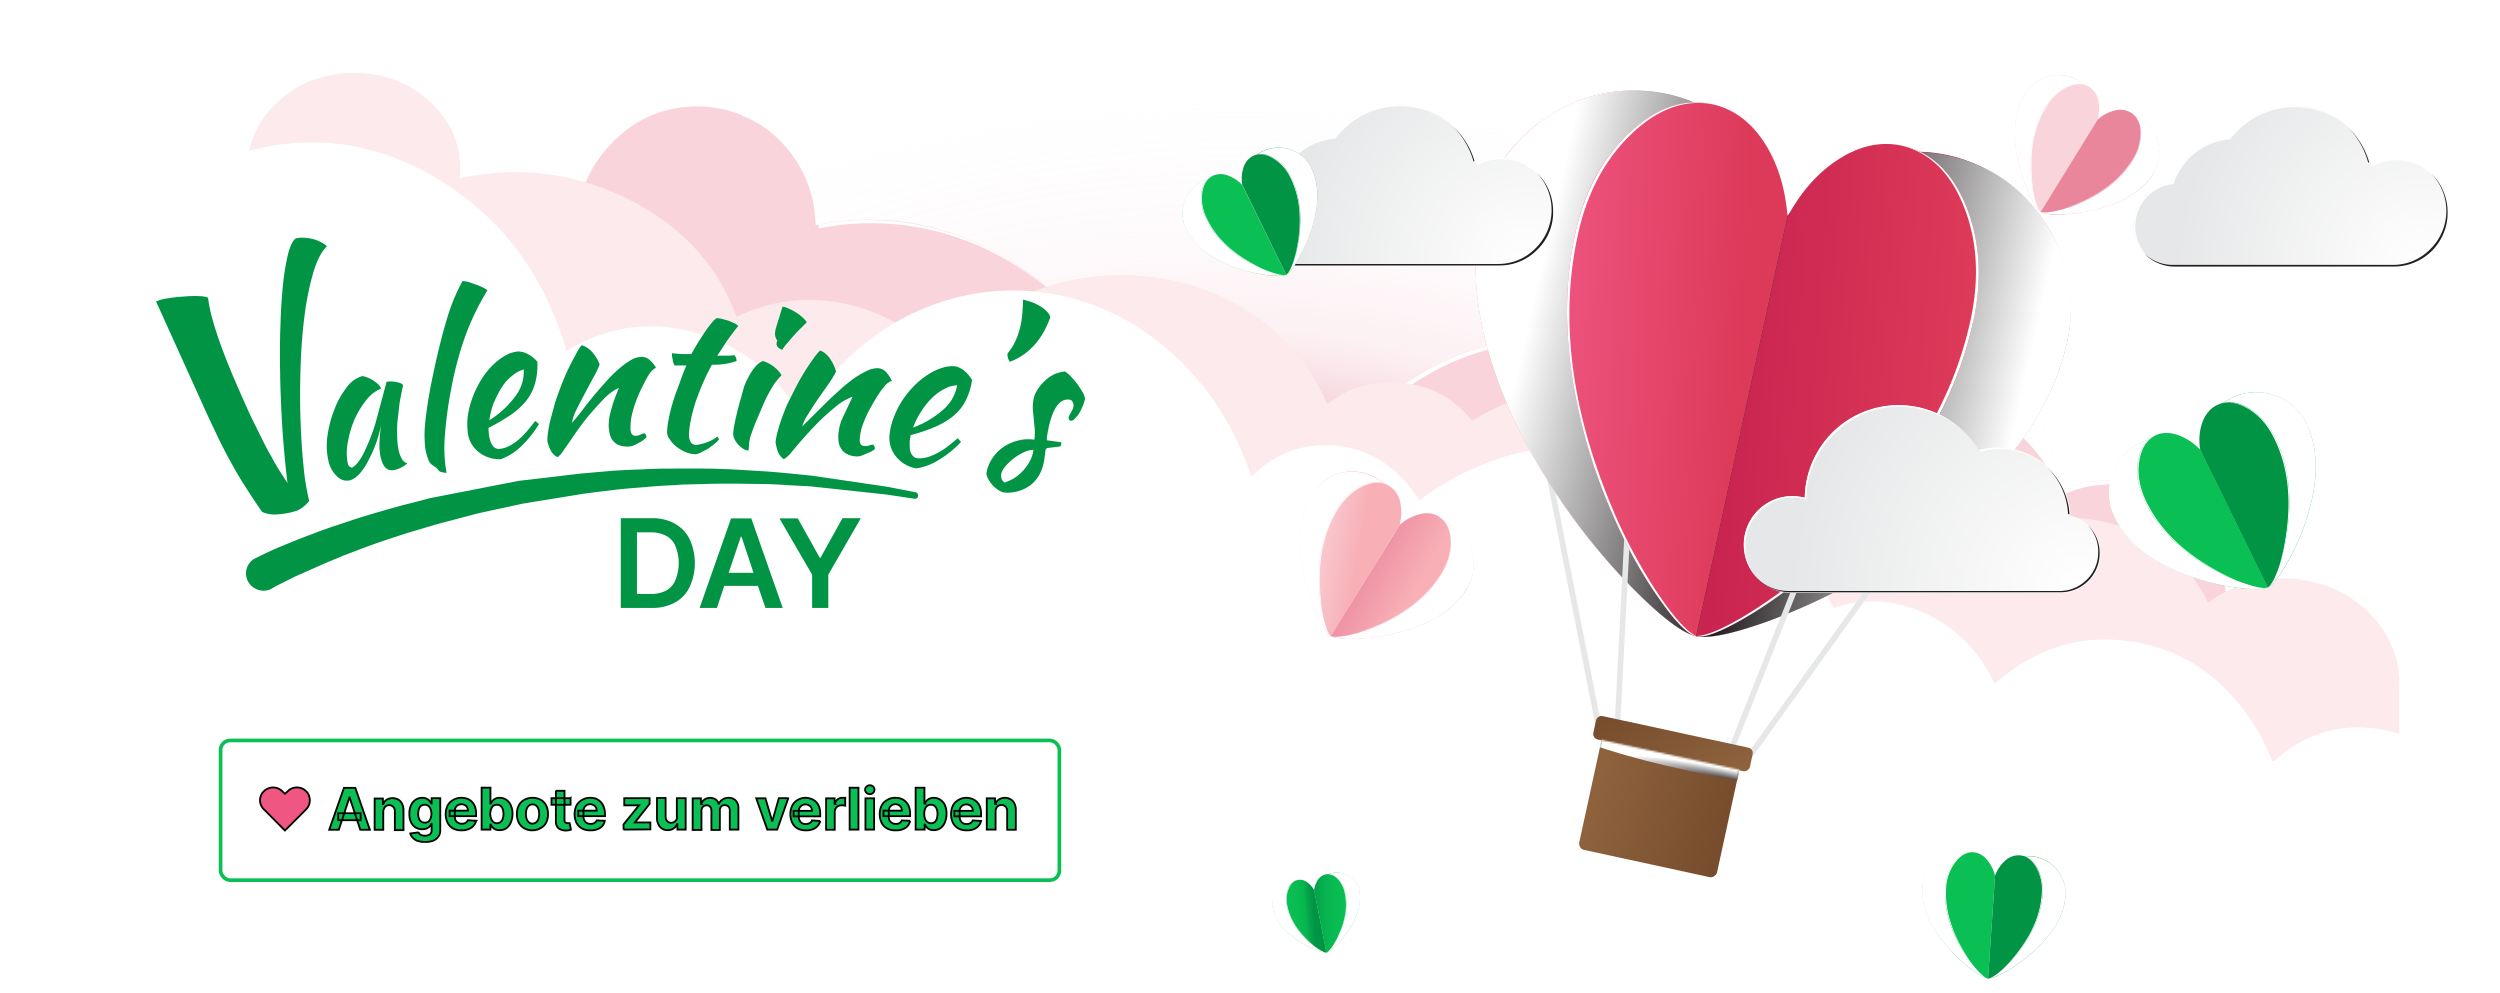 <svg width="1360" height="540" xmlns="http://www.w3.org/2000/svg" xmlns:xlink="http://www.w3.org/1999/xlink" preserveAspectRatio="none"><defs><linearGradient y2=".5" x2=".9" y1=".4" x1="0" data-name="Unbenannter Verlauf 41" id="m"><stop stop-color="#f16486" offset="0"/><stop stop-color="#dd4779" offset="1"/></linearGradient><linearGradient y2=".6" x2=".9" y1=".5" x1=".2" data-name="Unbenannter Verlauf 42" id="o"><stop stop-color="#c92450" offset="0"/><stop stop-color="#b5124d" offset="1"/></linearGradient><linearGradient y2=".6" x2="1" y1=".4" x1="0" data-name="Unbenannter Verlauf 43" id="a"><stop stop-color="#fff" offset=".1"/><stop stop-color="#231f20" offset=".5"/><stop stop-color="#fff" offset=".9"/></linearGradient><linearGradient y2=".6" x2=".9" y1=".4" x1=".1" data-name="Unbenannter Verlauf 44" id="p"><stop stop-color="#8e623d" offset="0"/><stop stop-color="#774d2d" offset="1"/></linearGradient><linearGradient y2=".8" x2="1" y1=".2" x1="0" data-name="Unbenannter Verlauf 45" id="q"><stop stop-color="#774d2d" offset="0"/><stop stop-color="#8e623d" offset="1"/></linearGradient><linearGradient y2=".5" x2=".8" y1=".4" x1="-.1" data-name="Unbenannter Verlauf 47" id="u"><stop stop-color="#ef5682" offset="0"/><stop stop-color="#dd3a59" offset="1"/></linearGradient><linearGradient y2=".6" x2=".9" y1=".5" x1=".1" data-name="Unbenannter Verlauf 48" id="v"><stop stop-color="#c92450" offset="0"/><stop stop-color="#dd3a59" offset="1"/></linearGradient><linearGradient y2=".5" x2=".8" y1=".6" x1="0" data-name="Unbenannter Verlauf 52" id="b"><stop stop-color="#0abf53" offset="0"/><stop stop-color="#39b54a" offset="1"/></linearGradient><linearGradient y2=".4" x2=".9" y1=".5" x1="0" data-name="Unbenannter Verlauf 53" id="c"><stop stop-color="#009444" offset="0"/><stop stop-color="#0abf53" offset="1"/></linearGradient><linearGradient xlink:href="#a" gradientTransform="matrix(1 0 0 -1 692.3 1014.7)" y2="521.1" x2="46.1" y1="512" x1="-.8" data-name="Unbenannter Verlauf 54" id="D"/><linearGradient y2=".5" x2=".7" y1=".6" x1="0" data-name="Unbenannter Verlauf 55" id="d"><stop stop-color="#0abf53" offset="0"/><stop stop-color="#09bd52" offset=".4"/><stop stop-color="#08b54f" offset=".7"/><stop stop-color="#04a74b" offset=".8"/><stop stop-color="#009444" offset="1"/></linearGradient><linearGradient y2=".5" x2=".9" y1=".5" x1="-.1" data-name="Unbenannter Verlauf 56" id="e"><stop stop-color="#009444" offset="0"/><stop stop-color="#03a048" offset=".1"/><stop stop-color="#07b24e" offset=".4"/><stop stop-color="#09bc52" offset=".7"/><stop stop-color="#0abf53" offset="1"/></linearGradient><linearGradient xlink:href="#b" gradientTransform="scale(1.58 -1.58) rotate(15 2665.7 656)" y2="528.5" x2="317.6" y1="523.9" x1="294.2" data-name="Unbenannter Verlauf 57" id="F"/><linearGradient xlink:href="#c" gradientTransform="scale(1.58 -1.58) rotate(15 2665.7 656)" y2="533.1" x2="341" y1="528.5" x1="317.6" data-name="Unbenannter Verlauf 58" id="G"/><linearGradient xlink:href="#a" gradientTransform="scale(1.58 -1.58) rotate(15 2665.7 656)" y2="533.1" x2="341.1" y1="524" x1="294.2" data-name="Unbenannter Verlauf 59" id="H"/><linearGradient xlink:href="#d" gradientTransform="scale(1.58 -1.58) rotate(15 2665.7 656)" y2="528.5" x2="317.6" y1="525.5" x1="301.7" data-name="Unbenannter Verlauf 60" id="I"/><linearGradient xlink:href="#e" gradientTransform="scale(1.58 -1.58) rotate(15 2665.7 656)" y2="531.6" x2="333.3" y1="528.3" x1="316.1" data-name="Unbenannter Verlauf 61" id="J"/><linearGradient xlink:href="#b" gradientTransform="scale(2.42 -2.42) rotate(15 2558.7 364.4)" y2="438.6" x2="443.4" y1="434" x1="419.9" data-name="Unbenannter Verlauf 62" id="K"/><linearGradient xlink:href="#c" gradientTransform="scale(2.42 -2.42) rotate(15 2558.7 364.4)" y2="443.2" x2="466.8" y1="438.7" x1="443.4" data-name="Unbenannter Verlauf 63" id="L"/><linearGradient xlink:href="#a" gradientTransform="scale(2.42 -2.42) rotate(15 2558.7 364.4)" y2="443.2" x2="466.9" y1="434.1" x1="419.9" data-name="Unbenannter Verlauf 64" id="M"/><linearGradient xlink:href="#d" gradientTransform="scale(2.42 -2.42) rotate(15 2558.7 364.4)" y2="438.6" x2="443.4" y1="435.6" x1="427.5" data-name="Unbenannter Verlauf 65" id="N"/><linearGradient xlink:href="#e" gradientTransform="scale(2.42 -2.42) rotate(15 2558.7 364.4)" y2="441.7" x2="459" y1="438.4" x1="441.9" data-name="Unbenannter Verlauf 66" id="O"/><linearGradient xlink:href="#b" gradientTransform="matrix(1.57 .42 .42 -1.57 555.4 883.3)" y2="312.1" x2="249.9" y1="307.6" x1="226.4" data-name="Unbenannter Verlauf 67" id="P"/><linearGradient xlink:href="#c" gradientTransform="matrix(1.57 .42 .42 -1.57 555.4 883.3)" y2="316.8" x2="273.3" y1="312.2" x1="249.9" data-name="Unbenannter Verlauf 68" id="Q"/><linearGradient xlink:href="#a" gradientTransform="matrix(1.57 .42 .42 -1.57 555.4 883.3)" y2="316.8" x2="273.4" y1="307.7" x1="226.4" data-name="Unbenannter Verlauf 69" id="R"/><linearGradient xlink:href="#d" gradientTransform="matrix(1.57 .42 .42 -1.57 555.4 883.3)" y2="312.2" x2="249.9" y1="309.1" x1="234" data-name="Unbenannter Verlauf 70" id="S"/><linearGradient xlink:href="#e" gradientTransform="matrix(1.57 .42 .42 -1.57 555.4 883.3)" y2="315.3" x2="265.5" y1="311.9" x1="248.4" data-name="Unbenannter Verlauf 71" id="T"/><linearGradient y2=".5" x2=".6" y1=".2" x1="-.2" data-name="Unbenannter Verlauf 72" id="f"><stop stop-color="#f8afb6" offset="0"/><stop stop-color="#ea869c" offset="1"/></linearGradient><linearGradient y2=".7" x2=".8" y1=".3" x1=".2" data-name="Unbenannter Verlauf 73" id="g"><stop stop-color="#ea869c" offset="0"/><stop stop-color="#e27491" offset="1"/></linearGradient><linearGradient xlink:href="#a" gradientTransform="matrix(1.99 0 0 -1.99 61 1086.3)" y2="380.9" x2="362.5" y1="406.7" x1="320.3" data-name="Unbenannter Verlauf 74" id="U"/><linearGradient y2=".5" x2=".5" y1=".3" x1="-.1" data-name="Unbenannter Verlauf 75" id="h"><stop stop-color="#f9d4da" offset="0"/><stop stop-color="#f8afb6" offset="1"/></linearGradient><linearGradient y2=".6" x2=".7" y1=".3" x1=".2" data-name="Unbenannter Verlauf 76" id="i"><stop stop-color="#ea869c" offset="0"/><stop stop-color="#f8afb6" offset="1"/></linearGradient><linearGradient xlink:href="#f" gradientTransform="matrix(1.65 0 0 -1.65 667.6 772.9)" y2="418.6" x2="275.1" y1="431.5" x1="253.9" data-name="Unbenannter Verlauf 77" id="W"/><linearGradient xlink:href="#g" gradientTransform="matrix(1.65 0 0 -1.65 667.6 772.9)" y2="405.6" x2="296.2" y1="418.5" x1="275.1" data-name="Unbenannter Verlauf 78" id="X"/><linearGradient xlink:href="#a" gradientTransform="matrix(1.65 0 0 -1.65 667.6 773)" y2="405.8" x2="296.2" y1="431.6" x1="254" data-name="Unbenannter Verlauf 79" id="Y"/><linearGradient xlink:href="#h" gradientTransform="matrix(1.65 0 0 -1.65 667.6 772.9)" y2="418.6" x2="275.1" y1="427.3" x1="260.8" data-name="Unbenannter Verlauf 80" id="Z"/><linearGradient xlink:href="#i" gradientTransform="matrix(1.65 0 0 -1.65 667.6 772.9)" y2="410" x2="289.2" y1="419.4" x1="273.7" data-name="Unbenannter Verlauf 81" id="aa"/><linearGradient xlink:href="#c" gradientTransform="matrix(1.46 0 0 -1.46 -216.2 805.1)" y2="384.2" x2="270.1" y1="384.2" x1="206.3" data-name="Unbenannter Verlauf 82" id="ab"/><linearGradient xlink:href="#c" gradientTransform="matrix(1.46 0 0 -1.46 -216.2 805.1)" y2="364.7" x2="300.1" y1="364.7" x1="270.1" data-name="Unbenannter Verlauf 83" id="ac"/><linearGradient xlink:href="#c" gradientTransform="matrix(1.46 0 0 -1.46 -216.2 805.1)" y2="383.9" x2="330" y1="383.9" x1="306.5" data-name="Unbenannter Verlauf 84" id="ad"/><linearGradient xlink:href="#c" gradientTransform="matrix(1.46 0 0 -1.46 -216.2 805.1)" y2="373.3" x2="349.2" y1="373.3" x1="322.5" data-name="Unbenannter Verlauf 85" id="ae"/><linearGradient xlink:href="#c" gradientTransform="matrix(1.46 0 0 -1.46 -216.2 805.1)" y2="374.8" x2="392.8" y1="374.8" x1="352.3" data-name="Unbenannter Verlauf 86" id="af"/><linearGradient xlink:href="#c" gradientTransform="matrix(1.46 0 0 -1.46 -216.2 805.1)" y2="380.4" x2="423.4" y1="380.4" x1="396.9" data-name="Unbenannter Verlauf 87" id="ag"/><linearGradient xlink:href="#c" gradientTransform="matrix(1.46 0 0 -1.46 -216.2 805.1)" y2="383.3" x2="449.1" y1="383.3" x1="421.6" data-name="Unbenannter Verlauf 88" id="ah"/><linearGradient xlink:href="#c" gradientTransform="matrix(1.46 0 0 -1.46 -216.2 805.1)" y2="373.5" x2="480.7" y1="373.5" x1="437.4" data-name="Unbenannter Verlauf 89" id="ai"/><linearGradient xlink:href="#c" gradientTransform="matrix(1.46 0 0 -1.46 -216.2 805.1)" y2="368.9" x2="510.7" y1="368.9" x1="479.9" data-name="Unbenannter Verlauf 90" id="aj"/><linearGradient xlink:href="#c" gradientTransform="matrix(1.46 0 0 -1.46 -216.2 805.1)" y2="401.1" x2="539.8" y1="401.1" x1="523.9" data-name="Unbenannter Verlauf 91" id="ak"/><linearGradient xlink:href="#c" gradientTransform="matrix(1.46 0 0 -1.46 -216.2 805.1)" y2="363.4" x2="552.8" y1="363.4" x1="516" data-name="Unbenannter Verlauf 92" id="al"/><linearGradient xlink:href="#c" gradientTransform="matrix(1.46 0 0 -1.46 -216.2 805.1)" y2="327" x2="490.5" y1="327" x1="239.4" data-name="Unbenannter Verlauf 93" id="am"/><linearGradient xlink:href="#c" gradientTransform="matrix(1.46 0 0 -1.46 -216.2 805.1)" y2="314.5" x2="407.2" y1="314.5" x1="379.7" data-name="Unbenannter Verlauf 94" id="an"/><linearGradient xlink:href="#c" gradientTransform="matrix(1.46 0 0 -1.46 -216.2 805.1)" y2="314.5" x2="440.1" y1="314.5" x1="409.1" data-name="Unbenannter Verlauf 95" id="ao"/><linearGradient xlink:href="#c" gradientTransform="matrix(1.46 0 0 -1.46 -216.2 805.1)" y2="314.5" x2="469.2" y1="314.5" x1="438.8" data-name="Unbenannter Verlauf 96" id="ap"/><filter height="140%" width="140%" y="-20%" x="-20%" id="l"/><filter height="140%" width="140%" y="-20%" x="-20%" id="n"/><filter height="140%" width="140%" y="-20%" x="-20%" id="s"/><filter height="140%" width="140%" y="-20%" x="-20%" id="w"/><filter height="140%" width="140%" y="-20%" x="-20%" id="z"/><filter height="140%" width="140%" y="-20%" x="-20%" id="A"/><filter height="140%" width="140%" y="-20%" x="-20%" id="B"/><filter height="140%" width="140%" y="-20%" x="-20%" id="C"/><filter height="140%" width="140%" y="-20%" x="-20%" id="E"/><filter height="140%" width="140%" y="-20%" x="-20%" id="V"/><radialGradient gradientUnits="userSpaceOnUse" gradientTransform="matrix(1 0 0 .5 0 135.4)" r="517.5" fy="311.8" fx="657.4" cy="270.8" cx="680" data-name="Unbenannter Verlauf 162" id="k"><stop stop-color="#da496b" offset="0"/><stop stop-opacity=".9" stop-color="#de5a79" offset=".1"/><stop stop-opacity=".6" stop-color="#e88ca1" offset=".3"/><stop stop-opacity=".4" stop-color="#f0b5c3" offset=".4"/><stop stop-opacity=".2" stop-color="#f6d5dd" offset=".6"/><stop stop-opacity=".1" stop-color="#fbecf0" offset=".8"/><stop stop-opacity="0" stop-color="#fefafb" offset=".9"/><stop stop-opacity="0" stop-color="#fff" offset="1"/></radialGradient><radialGradient gradientUnits="userSpaceOnUse" gradientTransform="matrix(1.53 .33 .03 -.15 586 500)" r="40.8" cy="969.1" cx="215.5" data-name="Unbenannter Verlauf 46" id="t"><stop stop-color="#231f20" offset="0"/><stop stop-color="#fff" offset="1"/></radialGradient><radialGradient gradientUnits="userSpaceOnUse" gradientTransform="matrix(1.68 0 0 -1.68 871.3 884.2)" r="78.9" cy="440.6" cx="265.1" data-name="Unbenannter Verlauf 49" id="j"><stop stop-color="#fff" offset="0"/><stop stop-color="#e6e7e8" offset="1"/></radialGradient><radialGradient xlink:href="#j" gradientTransform="matrix(1.68 0 0 -1.68 384.4 883.6)" r="78.9" cy="440.6" cx="265.1" data-name="Unbenannter Verlauf 50" id="x"/><radialGradient xlink:href="#j" gradientTransform="matrix(1.68 0 0 -1.68 685.5 1058.9)" r="93.2" cy="440.6" cx="265.1" data-name="Unbenannter Verlauf 51" id="y"/><mask maskUnits="userSpaceOnUse" height="78.8" width="124.6" y="398.4" x="857.2" id="r"><g data-name="Mask Mask 1"><path fill="#fff" data-name="Mask Element 3 1 svg Elemente 0 Layer 1 Clip Group 0 2 MASK 0 FILL" d="m934.2 474 12-55.2-75-16.2-12 55.3a3.6 3.6 0 0 0 .3 2.6 3.3 3.3 0 0 0 2 1.8l68.7 14.8a3.3 3.3 0 0 0 2.6-.7 3.2 3.2 0 0 0 1.4-2.4z"/></g></mask></defs><path fill="url(#k)" data-name="Layer8 0 MEMBER 0 MEMBER 0 FILL" d="M1360 541.6V0H0v541.6h1360z" opacity=".5"/><path fill="#f9d4da" data-name="Element 3W svg 0 Layer0 0 MEMBER 0 MEMBER 0 MEMBER 0 FILL" d="M1211.1 393.8v-65.3a68.4 68.4 0 0 0-5.5-27q-10.9-25.3-35.8-35.3t-49.5 1.1a85.5 85.5 0 0 0-37.2-42.2q-30.3-16.7-63.2-6.4T971 260.2a145.7 145.7 0 0 0-38.8-46.2 140.9 140.9 0 0 0-51.6-25.9 140.2 140.2 0 0 0-107.5 15 144.6 144.6 0 0 0-43 39 102 102 0 0 0-6.2-10.5q-19.8-28.3-53.3-34t-61 15q-21-49.8-67.6-75.1t-98.3-15q-.8-27.5-20-46.6t-45.6-19.3q-27.3-.1-46.7 19.7t-19.5 48v269.5H1211z"/><g filter="url(#l)"><path fill="#fff" data-name="Element 3W svg Elemente 0 Layer 1 Group 0 Layer0 0 MEMBER 0 FILL" d="M1084.8 227a85.6 85.6 0 0 1 18.4 13.9q-24-25.4-58.2-25.8t-59 24.3a83 83 0 0 0-14.7 20.2l1.3 2.4q16.2-31.3 49-41.5t63.2 6.5z"/></g><g filter="url(#l)"><path fill="#fff" data-name="Element 3W svg Elemente 0 Layer 1 Group 0 Layer0 0 MEMBER 1 FILL" d="M933.9 215.7a147.2 147.2 0 0 1 13 11.6 143.8 143.8 0 0 0-47.7-32.9 140.6 140.6 0 0 0-108.6 0 144.1 144.1 0 0 0-60 47.1l1.2 2.4a144.1 144.1 0 0 1 43.1-39 138 138 0 0 1 52.3-18.3 139.5 139.5 0 0 1 55.2 3.3 141.2 141.2 0 0 1 51.5 25.8z"/></g><g filter="url(#l)"><path fill="#fff" data-name="Element 3W svg Elemente 0 Layer 1 Group 0 Layer0 0 MEMBER 2 FILL" d="M404 63a64.3 64.3 0 0 1 21 14q-19-20.3-46.2-20.8t-47 19.2A68.2 68.2 0 0 0 317 97.8a69.7 69.7 0 0 0-5.2 26.5v269.5h1.7V126q0-28.1 19.3-48.1t46.6-20a63.5 63.5 0 0 1 24.7 5z"/></g><g filter="url(#l)"><path fill="#fff" data-name="Element 3W svg Elemente 0 Layer 1 Group 0 Layer0 0 MEMBER 3 FILL" d="M1193 282.1a62.7 62.7 0 0 0-33.6-19.1 61.6 61.6 0 0 0-38.3 3.9l1 2.3a63.1 63.1 0 0 1 71 13l-.1-.1z"/></g><g filter="url(#l)"><path fill="#fff" data-name="Element 3W svg Elemente 0 Layer 1 Group 0 Layer0 0 MEMBER 4 FILL" d="m610.4 212.1 1 2.3q24.2-18 53.8-15.7t51 23.6q-21-22.4-51-25.3t-54.8 15.1z"/></g><g filter="url(#l)"><path fill="#fff" data-name="Element 3W svg Elemente 0 Layer 1 Group 0 Layer0 0 MEMBER 5 FILL" d="M566.3 154.2a145.7 145.7 0 0 0-121-32l.1 2.1a143.3 143.3 0 0 1 72.5 4 148 148 0 0 1 48.4 26z"/></g><path fill="#fceaed" data-name="Element 2W svg 0 Layer0 0 MEMBER 0 MEMBER 0 MEMBER 0 FILL" d="M1305.3 371.8a51 51 0 0 0-3.8-19.4 55.5 55.5 0 0 0-10.8-17q-17-18.3-43-20.5t-46.5 13a74.2 74.2 0 0 0-12.2-18.3q-21.9-24.3-56.5-27.6t-61.7 16.3q-10.8-18.4-32-26.5a70 70 0 0 0-43.7-2.3 115.1 115.1 0 0 0-5-7.3 130.4 130.4 0 0 0-38.5-34.2 145.2 145.2 0 0 0-48.5-17.7 150.2 150.2 0 0 0-52.4 0 143 143 0 0 0-50 18.6 41.8 41.8 0 0 0-4.2-4.9q-14.5-14.7-36.4-15.9T722 220a104.9 104.9 0 0 0-18.2-29.4 116.4 116.4 0 0 0-27.5-23 126.5 126.5 0 0 0-43.8-16 132 132 0 0 0-45.7 0 126.7 126.7 0 0 0-42.3 15.7 111.3 111.3 0 0 0-33.5 30q-18-24.5-49.8-31.7t-60.5 6.8q-15.4-42.3-58.8-64T250 97a52.6 52.6 0 0 0 .4-6.2q-.4-21-17-35.9t-40-15.2q-24-.3-41.1 14.7t-17.6 36.4v323.3h1170.5v-42.4z"/><g data-name="secondary_cloud"><path fill="#fff" data-name="Element 2W svg 0 Layer0 0 MEMBER 0 MEMBER 0 MEMBER 0 FILL" d="M1357 478a89.2 89.2 0 0 0-4.4-28 84.6 84.6 0 0 0-12.5-24.6q-19.6-26.2-50-29.3t-53.7 18.6a112.2 112.2 0 0 0-14.2-26.3q-25.3-35-65.5-39.8t-71.5 23.5q-12.5-26.4-37.2-38.1t-50.5-3.3q-2.6-5-6-10.5A167.7 167.7 0 0 0 947 271a149.3 149.3 0 0 0-56.1-25.4 140.8 140.8 0 0 0-60.8-.1 147.5 147.5 0 0 0-58 26.8 59.8 59.8 0 0 0-4.8-7Q750.3 244 725 242.3t-44.3 17a160 160 0 0 0-21.1-42.4 147.2 147.2 0 0 0-32-33 130.2 130.2 0 0 0-50.6-23.1 123.5 123.5 0 0 0-53 .2 130 130 0 0 0-49 22.4 143.5 143.5 0 0 0-38.9 43.1q-21-35.2-57.7-45.5t-70.2 9.8q-17.9-61-68.2-92.3t-106.4-16q.5-5 .5-8.9-.5-30.3-19.7-51.7T68.1 0Q40.3-.4 20.4 21.1T0 73.6V539h1357v-61z"/></g><g><path fill="#e6e7e8" data-name="Element 3 1 svg 0 Layer0 0 MEMBER 0 MEMBER 0 MEMBER 0 MEMBER 0 MEMBER 0 FILL" d="m840.2 237.7-3 .6 31 157.7 3.1-.6-31.1-157.7z"/><path fill="#e6e7e8" data-name="Element 3 1 svg 0 Layer0 0 MEMBER 0 MEMBER 0 MEMBER 0 MEMBER 0 MEMBER 1 FILL" d="m1045.4 283.5-2.6-1.8-93.7 130.6 2.5 1.9 93.8-130.7z"/><path fill="url(#m)" data-name="Element 3 1 svg 0 Layer0 0 MEMBER 0 MEMBER 0 MEMBER 0 MEMBER 1 MEMBER 0 MEMBER 0 FILL" d="M972.4 117.7A85.3 85.3 0 0 0 907 51.3Q872.5 44 842.8 63t-37.1 53.6q-7.8 36.2 5.3 79 11 35.8 35.4 72.7a336 336 0 0 0 44.4 54.3q21.7 21.4 32 23.5l49.6-228.4z"/><g filter="url(#n)"><path fill="#fff" data-name="Element 3 1 svg Elemente 0 Layer 1 Path 0 Layer0 0 FILL" d="M842.8 63q-29.7 19.1-37.1 53.6-7.8 36.2 5.3 79 11 35.8 35.4 72.7a336 336 0 0 0 44.4 54.3q21.7 21.3 32 23.5v-.1q-11.4-4-32.8-25.5a341 341 0 0 1-43.6-54.3q-23.8-36.5-34.4-71.8-12.5-42-4.8-77.6 7.4-34.2 36.8-53.3 28.7-18.6 62-12.3-33.9-7-63.2 11.8z"/></g><path fill="url(#o)" data-name="Element 3 1 svg 0 Layer0 0 MEMBER 0 MEMBER 0 MEMBER 0 MEMBER 1 MEMBER 1 MEMBER 0 FILL" d="M1124.5 185.8a85 85 0 0 0-33.1-86.8q-28.6-20.8-63.4-15.3t-55.6 34L922.7 346q10.4 2.3 39-8.1a335.7 335.7 0 0 0 62.9-31q37.6-23.4 62.4-51.6 29.7-33.4 37.5-69.6z"/><g filter="url(#n)"><path fill="#fff" data-name="Element 3 1 svg Elemente 0 Layer 1 Path 0 0 Layer0 0 FILL" d="M1076.7 90.3q21.4 10 34.9 31.3 18.9 29.6 11.4 64-7.7 35.5-36.5 68.5-24.2 27.7-61 51a343.4 343.4 0 0 1-62.3 31.5q-28.4 10.6-40.4 9.4v.1q10.2 2.3 38.8-8.1a335.7 335.7 0 0 0 63-31q37.5-23.4 62.4-51.6 29.6-33.4 37.5-69.6 7.4-34.5-11.6-64-13.9-21.8-36.2-31.5z"/></g><g filter="url(#l)"><path fill="url(#a)" data-name="Element 3 1 svg Elemente 0 Layer 1 Path 1 0 Layer0 0 FILL" d="M1113 121.7q-19-29.7-53.6-37.1a85 85 0 0 0-87 33q-7-34.5-36.4-54t-64-12.5a85.3 85.3 0 0 0-66.3 65.5q-7.8 36.2 5.4 79 11 35.8 35.4 72.7a336 336 0 0 0 44.3 54.3q21.7 21.4 32 23.5t38.9-8.1a335.7 335.7 0 0 0 62.9-31q37.6-23.4 62.4-51.5 29.7-33.5 37.5-69.7 7.5-34.5-11.6-64.1z"/></g><path fill="#e6e7e8" data-name="Element 3 1 svg 0 Layer0 0 MEMBER 0 MEMBER 0 MEMBER 0 MEMBER 3 MEMBER 0 FILL" d="m888.9 248.7-3.1-.2-7.6 149.3 3 .2 7.7-149.3z"/><path fill="#e6e7e8" data-name="Element 3 1 svg 0 Layer0 0 MEMBER 0 MEMBER 0 MEMBER 0 MEMBER 3 MEMBER 1 FILL" d="m997 272.7-2.9-1.2-55.1 139 2.9 1.2 55.1-139z"/><path fill="url(#p)" data-name="Element 3 1 svg 0 Layer0 0 MEMBER 0 MEMBER 0 MEMBER 0 MEMBER 4 MEMBER 0 FILL" d="M932.8 476.4a3.2 3.2 0 0 0 1.4-2.4l12-55.2-75-16.1-12 55.2a3.6 3.6 0 0 0 .3 2.7 3.3 3.3 0 0 0 2 1.7l68.7 14.9a3.3 3.3 0 0 0 2.6-.8z"/><path fill="url(#q)" data-name="Element 3 1 svg 0 Layer0 0 MEMBER 0 MEMBER 0 MEMBER 0 MEMBER 4 MEMBER 1 FILL" d="m952 417 1.4-6.6a2.9 2.9 0 0 0-.4-2.4 3.1 3.1 0 0 0-2-1.3l-79-17.1a2.9 2.9 0 0 0-2.4.4 3.2 3.2 0 0 0-1.4 2l-1.4 6.6a2.9 2.9 0 0 0 .4 2.3 3.2 3.2 0 0 0 2 1.4l79 17.2a3 3 0 0 0 2.4-.5 3.2 3.2 0 0 0 1.4-2z"/><g filter="url(#s)" mask="url(#r)"><path fill="url(#t)" data-name="Element 3 1 svg Elemente 0 Layer 1 Path 2 0 Layer0 0 FILL" d="M981.8 426.7q.6-2.5-17.3-8.2t-43.7-11.4q-25.9-5.5-44.4-7.7t-19.2.3q-.5 2.5 17.4 8.2t43.6 11.3q25.7 5.6 44.4 7.8 18.6 2.2 19.2-.3z"/></g><path fill="url(#u)" data-name="Element 3 1 svg 0 Layer0 0 MEMBER 0 MEMBER 0 MEMBER 0 MEMBER 5 MEMBER 0 MEMBER 0 FILL" d="M972.4 117.7q-1.9-23.7-12.7-40.3-11.2-17-28.3-20.7-23.3-5-45.3 15.7t-29.3 55.2q-7.8 36.2-1.5 77.5a295 295 0 0 0 19.7 69.4q12 29 27.1 50.5 13.6 19.6 20.6 21.1l49.7-228.4z"/><g filter="url(#n)"><path fill="#fff" data-name="Element 3 1 svg Elemente 0 Layer 1 Path 3 0 Layer0 0 FILL" d="M886.1 72.4q-21.8 20.8-29.3 55.2-7.8 36.2-1.5 77.5a295 295 0 0 0 19.7 69.4q12 29 27.1 50.5 13.6 19.6 20.6 21.1v-.1q-7.9-3.8-21.2-23.7a278.4 278.4 0 0 1-26.4-50.7q-31.2-77.3-16.8-143.6 7.4-34.2 29.1-55 21.2-20.4 44-16.3-23.3-5-45.2 15.7z"/></g><path fill="url(#v)" data-name="Element 3 1 svg 0 Layer0 0 MEMBER 0 MEMBER 0 MEMBER 0 MEMBER 5 MEMBER 1 MEMBER 0 FILL" d="M1073.4 174.8q7.5-34.6-3.8-62.5t-34.7-33q-17-3.8-34.2 7-16.8 10.5-28.3 31.5l-49.7 228.4q7 1.5 27.6-10.7 22.6-13.4 45.7-34.7 62.7-58 77.4-126z"/><g filter="url(#n)"><path fill="#fff" data-name="Element 3 1 svg Elemente 0 Layer 1 Path 4 0 Layer0 0 FILL" d="M1073.5 174.7q7.4-34.5-3.9-62.4t-34.7-33l-.9-.2q23.2 5.4 34.3 33.2t3.6 62.1Q1057.5 240.7 997 298a279.3 279.3 0 0 1-45.1 35.3q-20.4 12.6-29.2 12.7v.1q7 1.5 27.6-10.6 22.6-13.4 45.7-34.7 62.6-58 77.4-126z"/></g></g><g><path fill="url(#j)" data-name="Tween 4 0 Layer0 0 MEMBER 0 MEMBER 0 MEMBER 0 FILL" d="M1303 86.4a27.7 27.7 0 0 0-13 3.1 44 44 0 0 0-54.2-30.4 43 43 0 0 0-23.2 16 35.4 35.4 0 0 0-31 24.2 22.4 22.4 0 0 0-15.5 8.2 22 22 0 0 0-5.3 16.7 22.8 22.8 0 0 0 23 21H1303a28 28 0 0 0 20.5-9.2 29.6 29.6 0 0 0-.7-41 28.7 28.7 0 0 0-19.8-8.6z"/><g filter="url(#w)"><path fill="#231f20" data-name="Element 2 1 svg Elemente 0 Layer 1 Path 1 0 Layer0 0 FILL" d="M1277.5 69.6a42.3 42.3 0 0 1 10.8 18.9l.5-.3a42.3 42.3 0 0 0-11.3-18.6z"/></g><g filter="url(#w)"><path fill="#231f20" data-name="Element 2 1 svg Elemente 0 Layer 1 Path 0 Layer0 0 FILL" d="M1329.2 104.1a27.3 27.3 0 0 0-6.6-9.7 29.2 29.2 0 0 1-.9 41.5 28.2 28.2 0 0 1-20.4 8.2h-119.1a22.3 22.3 0 0 1-15.8-6.3 21.8 21.8 0 0 0 7.5 5.3 22.9 22.9 0 0 0 9.1 1.9h119.1a29.2 29.2 0 0 0 29.4-29.4 28.8 28.8 0 0 0-2.3-11.5z"/></g><path fill="#fff" data-name="Tween 4 0 Layer0 0 MEMBER 0 MEMBER 0 MEMBER 2 MEMBER 0 FILL" d="M1278.4 70.2a43.9 43.9 0 0 0-61.6-.2 48.6 48.6 0 0 0-4.4 5 35.2 35.2 0 0 0-30.8 24.2 22.5 22.5 0 0 0-15.6 8.3 22.3 22.3 0 0 0-5.2 16.7 22 22 0 0 0 7.1 14.6 23 23 0 0 1 14.5-38.7 35.2 35.2 0 0 1 30.8-24.3 43.9 43.9 0 0 1 61.4-8.8 49 49 0 0 1 3.8 3.2z"/><path fill="#fff" data-name="Tween 4 0 Layer0 0 MEMBER 0 MEMBER 0 MEMBER 2 MEMBER 1 FILL" d="m1290.2 89.2.4 1.2a29.1 29.1 0 0 1 33.5 5 29.4 29.4 0 0 0-33.9-6.2z"/><path fill="url(#x)" data-name="Tween 4 0 Layer0 0 MEMBER 0 MEMBER 1 MEMBER 0 FILL" d="M816 86v-.1a29.6 29.6 0 0 0-13 3.1 43.9 43.9 0 0 0-54-30.4 43 43 0 0 0-23.4 16 35.1 35.1 0 0 0-30.8 24.2 23 23 0 0 0-13.3 39.9 22.5 22.5 0 0 0 15.4 6H816a28.6 28.6 0 0 0 20.6-9.3 28.3 28.3 0 0 0 7.8-21A29.4 29.4 0 0 0 816 85.8z"/><g filter="url(#w)"><path fill="#231f20" data-name="Element 2 1 svg Elemente 0 Layer 1 Path 1 0 0 Layer0 0 FILL" d="M790.6 69a42.8 42.8 0 0 1 11 18.9l.5-.3A41.3 41.3 0 0 0 790.6 69z"/></g><g filter="url(#w)"><path fill="#231f20" data-name="Element 2 1 svg Elemente 0 Layer 1 Path 0 0 Layer0 0 FILL" d="M842.6 103.5a29.4 29.4 0 0 0-6.8-9.7 29.3 29.3 0 0 1-.8 41.6 28.3 28.3 0 0 1-20.4 8.2H695.5a22.6 22.6 0 0 1-15.8-6.4 22 22 0 0 0 16.7 7.2h119a28.4 28.4 0 0 0 20.9-8.6 28 28 0 0 0 8.6-20.7 29.3 29.3 0 0 0-2.3-11.6z"/></g><path fill="#fff" data-name="Tween 4 0 Layer0 0 MEMBER 0 MEMBER 1 MEMBER 2 MEMBER 0 FILL" d="M792 70a43.9 43.9 0 0 0-62-.6 52.8 52.8 0 0 0-4.5 5.1 35 35 0 0 0-30.7 24.3 23 23 0 0 0-13.7 39.5 21.5 21.5 0 0 1-6.3-15.9 22.9 22.9 0 0 1 20.8-22.8 35.4 35.4 0 0 1 30.8-24.2 44 44 0 0 1 61.4-9q1.9 1.5 4.2 3.7z"/><path fill="#fff" data-name="Tween 4 0 Layer0 0 MEMBER 0 MEMBER 1 MEMBER 2 MEMBER 1 FILL" d="M837.2 95a28.3 28.3 0 0 0-15.8-8.7 28.8 28.8 0 0 0-18 2.5l.3 1a28.5 28.5 0 0 1 17.6-2.8 28.8 28.8 0 0 1 16 8z"/><path fill="url(#y)" data-name="Tween 4 0 Layer0 0 MEMBER 0 MEMBER 2 MEMBER 0 FILL" d="M961.8 273.5a26.4 26.4 0 0 0 6.4 48.3 25.6 25.6 0 0 0 6.7.8h146.6a21.3 21.3 0 0 0 16.6-34.4 21.3 21.3 0 0 0-11.6-7.5 39.5 39.5 0 0 0-39.5-37.2 40.1 40.1 0 0 0-10.5 1.4 51.2 51.2 0 0 0-70.3-16.9 50.9 50.9 0 0 0-17.7 18.3 49.8 49.8 0 0 0-6.7 24.5 25.7 25.7 0 0 0-20 2.7z"/><g filter="url(#w)"><path fill="#231f20" data-name="Element 2 1 svg Elemente 0 Layer 1 Path 2 0 Layer0 0 FILL" d="M1114 254.6a38 38 0 0 1 11 25l.8.2a37.7 37.7 0 0 0-11.8-25.2z"/></g><g filter="url(#w)"><path fill="#231f20" data-name="Element 2 1 svg Elemente 0 Layer 1 Path 3 0 Layer0 0 FILL" d="M1142.2 301.1a20.6 20.6 0 0 0-6.4-15.3 20.6 20.6 0 0 1 5.6 15.3 20.4 20.4 0 0 1-6.8 14.8 20.6 20.6 0 0 1-14.4 5.6H973.7a24.7 24.7 0 0 1-18.3-7.3 25 25 0 0 0 8.7 6 26.8 26.8 0 0 0 10.4 2H1121a21.2 21.2 0 0 0 21.2-21.1z"/></g><path fill="#fff" data-name="Tween 4 0 Layer0 0 MEMBER 0 MEMBER 2 MEMBER 2 MEMBER 0 FILL" d="m1076.7 244.8.6.9a39.8 39.8 0 0 1 38.2 10 39 39 0 0 0-18-10.7 38.5 38.5 0 0 0-20.8-.2z"/><path fill="#fff" data-name="Tween 4 0 Layer0 0 MEMBER 0 MEMBER 2 MEMBER 2 MEMBER 1 FILL" d="M1127.2 281v.5a21.4 21.4 0 0 1 9.8 5.4 21.4 21.4 0 0 0-9.8-6z"/><path fill="#fff" data-name="Tween 4 0 Layer0 0 MEMBER 0 MEMBER 2 MEMBER 2 MEMBER 2 FILL" d="M1053.3 225.2a49.7 49.7 0 0 1 16 10.5 51 51 0 0 0-72.3-.6 51.6 51.6 0 0 0-15.2 35.7 26.4 26.4 0 0 0-32.3 18.7 26.1 26.1 0 0 0 .1 14 25.5 25.5 0 0 0 7.2 11.8 25.3 25.3 0 0 1-7.3-18.2 25.6 25.6 0 0 1 7.7-18.7 25.4 25.4 0 0 1 18.6-7.7 26.4 26.4 0 0 1 6.8 1 49.7 49.7 0 0 1 15.6-36 49.1 49.1 0 0 1 36.3-14.4 50.3 50.3 0 0 1 18.8 4z"/></g><g><g filter="url(#z)"><path fill="url(#b)" data-name="Element 4 svg Elemente Layer 1 Group 0 Layer0 0 MEMBER 0 FILL" d="M715 484.6a11.8 11.8 0 0 0-5.5-4.5 12.1 12.1 0 0 0-7-.6 12 12 0 0 0-8 5.3 12 12 0 0 0-2 9.3q2 10 14.3 18a47.2 47.2 0 0 0 9.2 4.7q4.1 1.6 5.7 1.4l-6.7-33.6z"/></g><g filter="url(#z)"><path fill="url(#c)" data-name="Element 4 svg Elemente Layer 1 Group 0 Layer0 0 MEMBER 1 FILL" d="M739.5 484.8a12.4 12.4 0 0 0-3.4-6.3 12.8 12.8 0 0 0-6.2-3.5 12.5 12.5 0 0 0-15 9.6l6.7 33.6c1-.2 2.6-1.3 4.7-3.4a50.4 50.4 0 0 0 6.7-7.8q8.4-12.2 6.4-22.2z"/></g><g filter="url(#A)"><path fill="#fff" data-name="Element 4 svg Elemente Layer 1 Path 1 0 Layer0 0 FILL" d="M692.7 494a12.5 12.5 0 0 1 9.8-14.6h-.2a12 12 0 0 0-8 5.3 12.3 12.3 0 0 0-1.8 9.4q1.9 10 14.3 18a48.4 48.4 0 0 0 9.1 4.7q4.2 1.6 5.7 1.4c-1.2 0-3.1-.5-5.9-1.6a48 48 0 0 1-9-4.7q-12-8-14-17.8z"/></g><g filter="url(#B)"><path fill="#fff" data-name="Element 4 svg Elemente Layer 1 Path 0 Layer0 0 FILL" d="M724.8 475a12.6 12.6 0 0 1 1.4-.2l-1.6.2h.2m14.7 9.8a12.4 12.4 0 0 0-13.4-10 12.4 12.4 0 0 1 13.1 10q2 9.9-6.1 21.9a51.2 51.2 0 0 1-6.6 7.9c-2.1 2-3.8 3.2-4.9 3.6 1-.2 2.6-1.3 4.8-3.4a48.2 48.2 0 0 0 6.7-7.8q8.3-12.2 6.4-22.2z"/></g><g filter="url(#C)"><path fill="url(#D)" data-name="Element 4 svg Elemente Layer 1 Path 0 0 Layer0 0 FILL" d="M739.5 484.8a12.5 12.5 0 0 0-21-6.6 12.2 12.2 0 0 0-3.5 6.3 12.5 12.5 0 0 0-22.6 9.6q2 10 14.4 18a48.4 48.4 0 0 0 9.1 4.7q4.2 1.6 5.7 1.4t4.8-3.4a49.5 49.5 0 0 0 6.6-7.8q8.4-12.2 6.5-22.2z"/></g><g filter="url(#z)"><path fill="url(#d)" data-name="Element 4 svg Elemente Layer 1 Group 0 Layer0 0 MEMBER 2 MEMBER 1 MEMBER 0 MEMBER 0 MEMBER 0 FILL" d="M715 484.5a12.6 12.6 0 0 0-4.1-4.7 6.5 6.5 0 0 0-5-1.1q-3.5.7-5.2 4.8a15.6 15.6 0 0 0-.7 9.1q2 10 11 18.7a41 41 0 0 0 6.6 5.2q3 1.9 4 1.6l-6.6-33.6z"/></g><g filter="url(#z)"><path fill="url(#e)" data-name="Element 4 svg Elemente Layer 1 Group 0 Layer0 0 MEMBER 2 MEMBER 1 MEMBER 0 MEMBER 0 MEMBER 1 FILL" d="M731.9 486.3a15.3 15.3 0 0 0-4.2-8.2q-3.1-3.1-6.6-2.4a6.6 6.6 0 0 0-4.2 3 12 12 0 0 0-2 5.8l6.6 33.7q1-.2 3.1-3a41 41 0 0 0 4.1-7.4q5.2-11.5 3.2-21.5z"/></g><g filter="url(#A)"><path fill="#fff" data-name="Element 4 svg Elemente Layer 1 Path 2 0 Layer0 0 FILL" d="M722.3 475.6a7.5 7.5 0 0 1 5.3 2.5 15 15 0 0 1 4 8.2q2 9.8-2.8 21a46.4 46.4 0 0 1-3.4 6.7 38.3 38.3 0 0 0 3.4-6.2q5-11.5 3.1-21.5a15 15 0 0 0-4.2-8.1 7.7 7.7 0 0 0-5.5-2.6z"/></g><g filter="url(#E)"><path fill="#fff" data-name="Element 4 svg Elemente Layer 1 Path 3 0 Layer0 0 FILL" d="M710.9 511q-8.7-8.6-10.6-18.4a15.4 15.4 0 0 1 .7-9q1.6-4 5-4.9h-.1q-3.4.8-5.2 4.8a15.6 15.6 0 0 0-.7 9.1q2 10 11 18.7a43.6 43.6 0 0 0 4.4 3.7 54.6 54.6 0 0 1-4.5-4z"/></g><g filter="url(#z)"><path fill="url(#F)" data-name="Element 4 svg Elemente Layer 1 Group 0 Layer0 0 MEMBER 0 FILL" d="M675.8 100.9a18.7 18.7 0 0 0-10.3-4.5 19.2 19.2 0 0 0-11 1.9 18.8 18.8 0 0 0-10 11.3 19 19 0 0 0 .9 15q7.1 14.6 29.2 21.7a75.2 75.2 0 0 0 15.8 3.5c4.7.5 7.8.4 9.3-.3l-24-48.6z"/></g><g filter="url(#z)"><path fill="url(#G)" data-name="Element 4 svg Elemente Layer 1 Group 0 Layer0 0 MEMBER 1 FILL" d="M713.3 91.3a19.5 19.5 0 0 0-7.7-8.3 20 20 0 0 0-10.9-2.7 19.8 19.8 0 0 0-19 20.6l24 48.6q2.2-1.1 5.8-7.2a79.7 79.7 0 0 0 7-14.7q7.8-21.9.8-36.3z"/></g><g filter="url(#A)"><path fill="#fff" data-name="Element 4 svg Elemente Layer 1 Path 1 0 Layer0 0 FILL" d="M645.7 124.5a19.8 19.8 0 0 1 9-26.4h-.3a19 19 0 0 0-10 11.4 19.5 19.5 0 0 0 1 15.2q7 14.4 29.1 21.6a77 77 0 0 0 16 3.4q7 .7 9.2-.3-2.7 1-9.7 0a76 76 0 0 1-15.7-3.5q-21.6-7.3-28.6-21.4z"/></g><g filter="url(#B)"><path fill="#fff" data-name="Element 4 svg Elemente Layer 1 Path 0 Layer0 0 FILL" d="M686.9 82.2a21.4 21.4 0 0 1 2-.8 21 21 0 0 0-2.2.9h.2m26.4 9a19.6 19.6 0 0 0-24.4-9.9 19.6 19.6 0 0 1 24 10q7 14.2-.4 35.8a80.5 80.5 0 0 1-6.8 14.7q-3.7 6-6 7.6 2.2-1.1 5.8-7.1a76.5 76.5 0 0 0 7-14.7q7.8-22 .7-36.5z"/></g><g filter="url(#C)"><path fill="url(#H)" data-name="Element 4 svg Elemente Layer 1 Path 0 0 Layer0 0 FILL" d="M713.2 91.2a19.8 19.8 0 0 0-34.6-1.3 19.3 19.3 0 0 0-2.7 10.9 19.8 19.8 0 0 0-30.5 23.9q7 14.4 29.1 21.6a77 77 0 0 0 16 3.4q7 .7 9.2-.3t5.8-7.1a77.6 77.6 0 0 0 7-14.6q7.8-22 .7-36.5z"/></g><g filter="url(#z)"><path fill="url(#I)" data-name="Element 4 svg Elemente Layer 1 Group 0 Layer0 0 MEMBER 2 MEMBER 1 MEMBER 0 MEMBER 0 MEMBER 0 FILL" d="M675.9 100.8a19.8 19.8 0 0 0-8.2-5.4 10.3 10.3 0 0 0-8.1.3q-5 2.4-6 9.3a24.6 24.6 0 0 0 2.7 14.3q7 14.5 24.4 24a64.2 64.2 0 0 0 12.2 5.2q5.2 1.6 6.8.9l-23.9-48.6z"/></g><g filter="url(#z)"><path fill="url(#J)" data-name="Element 4 svg Elemente Layer 1 Group 0 Layer0 0 MEMBER 2 MEMBER 1 MEMBER 0 MEMBER 0 MEMBER 1 FILL" d="M702.4 96.6a24.2 24.2 0 0 0-9.7-10.8q-6-3.4-11-1a10.5 10.5 0 0 0-5.2 6.2 18.9 18.9 0 0 0-.6 9.8l23.8 48.6c1-.5 2.2-2.5 3.5-5.9a64.5 64.5 0 0 0 3.3-12.9q3-19.5-4.1-34z"/></g><g filter="url(#A)"><path fill="#fff" data-name="Element 4 svg Elemente Layer 1 Path 2 0 Layer0 0 FILL" d="M683.3 84.3q4.2-1.1 9 1.7a23.7 23.7 0 0 1 9.7 10.7q7 14.1 4.3 33.3a74 74 0 0 1-2.5 11.4 59.9 59.9 0 0 0 2.6-10.8q3-19.5-4-34a23.7 23.7 0 0 0-9.6-10.7c-3.5-1.9-6.6-2.5-9.5-1.6z"/></g><g filter="url(#E)"><path fill="#fff" data-name="Element 4 svg Elemente Layer 1 Path 3 0 Layer0 0 FILL" d="M680.3 142.8q-16.8-9.5-23.6-23.6A24.3 24.3 0 0 1 654 105q1-6.9 5.8-9.4h-.2q-5 2.5-6 9.4a24.6 24.6 0 0 0 2.7 14.3q7 14.4 24.4 24a68.3 68.3 0 0 0 8.2 3.8 86.3 86.3 0 0 1-8.6-4.3z"/></g><g filter="url(#z)"><path fill="url(#K)" data-name="Element 4 svg Elemente Layer 1 Group 0 Layer0 0 MEMBER 0 FILL" d="M1197 245a28.7 28.7 0 0 0-15.7-6.8 29.5 29.5 0 0 0-17 2.8 29 29 0 0 0-15.2 17.4 29.3 29.3 0 0 0 1.3 23q11 22.3 44.9 33.3a114.3 114.3 0 0 0 24.2 5.3q10.7 1.1 14.2-.4L1197 245z"/></g><g filter="url(#z)"><path fill="url(#L)" data-name="Element 4 svg Elemente Layer 1 Group 0 Layer0 0 MEMBER 1 FILL" d="M1254.5 230.2a30 30 0 0 0-11.7-12.6 30.8 30.8 0 0 0-16.7-4.2 30.3 30.3 0 0 0-29 31.6l36.7 74.6q3.4-1.7 9-11a121.8 121.8 0 0 0 10.7-22.5q11.9-33.7 1-55.9z"/></g><g filter="url(#A)"><path fill="#fff" data-name="Element 4 svg Elemente Layer 1 Path 1 0 Layer0 0 FILL" d="M1151 281.2a30.4 30.4 0 0 1 13.5-40.5h-.3a29.1 29.1 0 0 0-15.3 17.6 29.9 29.9 0 0 0 1.5 23.2q10.8 22.2 44.7 33.1a118 118 0 0 0 24.4 5.3q10.7 1.1 14.2-.4-4 1.4-14.8 0a117 117 0 0 1-24.1-5.4q-33.1-11.2-43.9-32.9z"/></g><g filter="url(#B)"><path fill="#fff" data-name="Element 4 svg Elemente Layer 1 Path 0 Layer0 0 FILL" d="M1214 216.4c1-.5 2-1 3-1.3a31.8 31.8 0 0 0-3.3 1.4l.4-.1m40.4 13.7a30.2 30.2 0 0 0-37.4-15 30.1 30.1 0 0 1 37 15.3q10.7 21.8-.7 54.8a123.4 123.4 0 0 1-10.5 22.7q-5.6 9.2-9.2 11.6 3.4-1.7 9-11a117 117 0 0 0 10.8-22.4q11.9-33.7 1-56z"/></g><g filter="url(#C)"><path fill="url(#M)" data-name="Element 4 svg Elemente Layer 1 Path 0 0 Layer0 0 FILL" d="M1254.5 230.1a30.4 30.4 0 0 0-53.2-2 29.7 29.7 0 0 0-4.2 16.8 30.2 30.2 0 0 0-49.5 19.6 29.8 29.8 0 0 0 2.8 17q10.8 22.2 44.7 33.2a118 118 0 0 0 24.4 5.2q10.7 1.2 14.2-.4t9-10.9a119.3 119.3 0 0 0 10.6-22.4q12-33.8 1.2-56z"/></g><g filter="url(#z)"><path fill="url(#N)" data-name="Element 4 svg Elemente Layer 1 Group 0 Layer0 0 MEMBER 2 MEMBER 1 MEMBER 0 MEMBER 0 MEMBER 0 FILL" d="M1197.1 244.9a30.3 30.3 0 0 0-12.5-8.3q-6.9-2.3-12.4.4-7.6 3.8-9.2 14.4t4.1 21.8q10.9 22.3 37.5 36.9a98.9 98.9 0 0 0 18.7 8q8 2.5 10.4 1.4l-36.6-74.6z"/></g><g filter="url(#z)"><path fill="url(#O)" data-name="Element 4 svg Elemente Layer 1 Group 0 Layer0 0 MEMBER 2 MEMBER 1 MEMBER 0 MEMBER 0 MEMBER 1 FILL" d="M1237.8 238.5q-5.5-11.3-14.8-16.6t-17-1.5q-5.6 2.8-8 9.6a29 29 0 0 0-1 14.9l36.6 74.6q2.4-1.1 5.4-9a99.8 99.8 0 0 0 5-19.8q4.7-30-6.2-52.2z"/></g><g filter="url(#A)"><path fill="#fff" data-name="Element 4 svg Elemente Layer 1 Path 2 0 Layer0 0 FILL" d="M1208.5 219.5q6.5-1.7 14 2.6 9.3 5.3 14.7 16.5 10.7 21.6 6.6 51.1a112.9 112.9 0 0 1-3.7 17.5 92.2 92.2 0 0 0 4-16.6q4.6-30-6.3-52.2-5.5-11.2-14.8-16.4-7.8-4.4-14.5-2.5z"/></g><g filter="url(#E)"><path fill="#fff" data-name="Element 4 svg Elemente Layer 1 Path 3 0 Layer0 0 FILL" d="M1204 309.4q-25.8-14.7-36.3-36.3-5.5-11.2-4-21.8t8.9-14.4l-.4.1q-7.6 3.8-9.2 14.4t4.1 21.8q10.8 22.2 37.5 36.9a104.8 104.8 0 0 0 12.6 5.9 133 133 0 0 1-13.2-6.6z"/></g><g filter="url(#z)"><path fill="url(#P)" data-name="Element 4 svg Elemente Layer 1 Group 0 Layer0 0 MEMBER 0 FILL" d="M1085.2 476.6a19.2 19.2 0 0 0-6.9-9.2 19.8 19.8 0 0 0-10.7-4 20.5 20.5 0 0 0-21.7 18.8q-1.1 16.6 14.9 34.4a76.9 76.9 0 0 0 12.3 11.2q5.9 4.2 8.4 4.5l3.7-55.7z"/></g><g filter="url(#z)"><path fill="url(#Q)" data-name="Element 4 svg Elemente Layer 1 Group 0 Layer0 0 MEMBER 1 FILL" d="M1123.6 487.3a20 20 0 0 0-2.6-11.3 20.8 20.8 0 0 0-8.3-8 20.3 20.3 0 0 0-27.5 8.6l-3.7 55.7q2.6.2 8.9-3.3a82 82 0 0 0 13.8-9.6q18.3-15.5 19.4-32z"/></g><g filter="url(#A)"><path fill="#fff" data-name="Element 4 svg Elemente Layer 1 Path 1 0 Layer0 0 FILL" d="M1046.3 482.2a20.4 20.4 0 0 1 21.5-19h-.3a19.6 19.6 0 0 0-14.7 5 20 20 0 0 0-7 14q-1.1 16.5 15 34.3a78.2 78.2 0 0 0 12.3 11.2q5.9 4.3 8.4 4.5-2.8-.5-8.6-4.9a78.9 78.9 0 0 1-12.2-11.3q-15.5-17.6-14.4-33.8z"/></g><g filter="url(#B)"><path fill="#fff" data-name="Element 4 svg Elemente Layer 1 Path 0 Layer0 0 FILL" d="M1104.7 465.7c.8 0 1.5.1 2.2.3a21.9 21.9 0 0 0-2.4-.4h.2m19 21.7a20.3 20.3 0 0 0-16.8-21.3 20.2 20.2 0 0 1 16.4 21.3q-1.1 16.3-18.8 31.7a83 83 0 0 1-13.7 9.6q-6.4 3.5-9.3 3.7 2.6.2 9-3.4a79 79 0 0 0 13.7-9.4q18.3-15.6 19.4-32.2z"/></g><g filter="url(#C)"><path fill="url(#R)" data-name="Element 4 svg Elemente Layer 1 Path 0 0 Layer0 0 FILL" d="M1123.6 487.3a20.4 20.4 0 0 0-30.2-19 20 20 0 0 0-8 8.3 20.3 20.3 0 0 0-35.5-5.3 20 20 0 0 0-4 10.9q-1.2 16.5 14.8 34.3a78.2 78.2 0 0 0 12.4 11.2q5.9 4.3 8.4 4.5t9-3.3a80.1 80.1 0 0 0 13.6-9.5q18.4-15.5 19.5-32.1z"/></g><g filter="url(#z)"><path fill="url(#S)" data-name="Element 4 svg Elemente Layer 1 Group 0 Layer0 0 MEMBER 2 MEMBER 1 MEMBER 0 MEMBER 0 MEMBER 0 FILL" d="M1085.3 476.6a20.3 20.3 0 0 0-4.5-9 10.6 10.6 0 0 0-7.3-4q-5.7-.3-10.2 5.3a25.3 25.3 0 0 0-5 14.1q-1.2 16.6 9.4 34a66.1 66.1 0 0 0 8.2 11c2.6 2.8 4.4 4.2 5.6 4.3l3.8-55.7z"/></g><g filter="url(#z)"><path fill="url(#T)" data-name="Element 4 svg Elemente Layer 1 Group 0 Layer0 0 MEMBER 2 MEMBER 1 MEMBER 0 MEMBER 0 MEMBER 1 FILL" d="M1111.1 486.5a24.9 24.9 0 0 0-3-14.6q-3.7-6.2-9.4-6.6a10.8 10.8 0 0 0-7.9 2.9 19.5 19.5 0 0 0-5.5 8.4l-3.8 55.6c1.2.1 3.2-1 6.2-3.4a67.3 67.3 0 0 0 9.5-9.8q12.8-16 14-32.5z"/></g><g filter="url(#A)"><path fill="#fff" data-name="Element 4 svg Elemente Layer 1 Path 2 0 Layer0 0 FILL" d="M1100.5 465.6q4.3 1.2 7.2 6.3a24.3 24.3 0 0 1 3 14.5q-1 16.1-13.3 31.9a76.6 76.6 0 0 1-8 9 62.9 62.9 0 0 0 7.8-8.3q12.8-16 14-32.6a24.4 24.4 0 0 0-3.2-14.4q-3-5.2-7.5-6.4z"/></g><g filter="url(#E)"><path fill="#fff" data-name="Element 4 svg Elemente Layer 1 Path 3 0 Layer0 0 FILL" d="M1067.7 516.4q-10-17.2-9-33.3a25 25 0 0 1 5-14q4.3-5.7 10-5.4h-.3q-5.7-.4-10.2 5.2a25.3 25.3 0 0 0-5 14q-1 16.6 9.5 34a70.7 70.7 0 0 0 5.3 7.8 91.3 91.3 0 0 1-5.3-8.3z"/></g></g><g><path fill="url(#f)" data-name="Element 5 svg 0 Layer0 0 MEMBER 0 MEMBER 0 MEMBER 0 MEMBER 0 MEMBER 0 MEMBER 0 FILL" d="M761.3 285.7a24.9 24.9 0 0 0-2.3-14.3 25.3 25.3 0 0 0-9.6-10.8 24.7 24.7 0 0 0-19.5-3.4 25.2 25.2 0 0 0-16 11.6q-11 18-3.6 47.3a100.2 100.2 0 0 0 7.1 20q4 8.2 6.8 9.9l37-60.3z"/><g filter="url(#n)"><path fill="#fff" data-name="Element 5 svg Elemente Layer 1 Path 0 Layer0 0 FILL" d="M714.2 269a25.7 25.7 0 0 1 34.3-9 25.8 25.8 0 0 0-34.7 8.8q-11 18-3.6 47.4a100.2 100.2 0 0 0 7.2 20q4 8.2 6.7 9.9-2.9-2.3-6.7-10.7a103 103 0 0 1-7-19.8q-7-29 3.8-46.6z"/></g><path fill="url(#g)" data-name="Element 5 svg 0 Layer0 0 MEMBER 0 MEMBER 0 MEMBER 0 MEMBER 0 MEMBER 1 MEMBER 0 FILL" d="M797.8 320.5a25.3 25.3 0 0 0 3.7-14 24.5 24.5 0 0 0-4.4-13.8 25.8 25.8 0 0 0-35.9-7l-37 60.3q2.7 1.6 11.8 1.5a108 108 0 0 0 21-2.6q29.8-6.6 40.8-24.4z"/><g filter="url(#s)"><path fill="#fff" data-name="Element 5 svg Elemente Layer 1 Path 0 0 Layer0 0 FILL" d="M800.9 301a24.3 24.3 0 0 0-11.6-16l-.2-.1a25.8 25.8 0 0 1 8.3 35.2q-10.8 17.7-39.8 24.4a107 107 0 0 1-21 2.7q-9.2.2-12.5-1.4 2.7 1.6 11.9 1.5a102.5 102.5 0 0 0 21-2.5q29.7-6.5 40.7-24.4a24.9 24.9 0 0 0 3.2-19.4z"/></g><g filter="url(#l)"><path fill="url(#U)" data-name="Element 5 svg Elemente Layer 1 Path 1 0 Layer0 0 FILL" d="M800.9 301a24.3 24.3 0 0 0-11.6-16 25.2 25.2 0 0 0-14.1-3.8 24.3 24.3 0 0 0-14 4.5 25.8 25.8 0 0 0-36.6-26.6 26.2 26.2 0 0 0-10.8 9.6q-11 18-3.6 47.4a100.2 100.2 0 0 0 7.2 20q4 8.2 6.7 9.8t11.9 1.7a107.2 107.2 0 0 0 21-2.6q29.7-6.6 40.7-24.5a24.8 24.8 0 0 0 3.2-19.5z"/></g><path fill="url(#h)" data-name="Element 5 svg 0 Layer0 0 MEMBER 0 MEMBER 0 MEMBER 0 MEMBER 2 MEMBER 0 MEMBER 0 FILL" d="M761.3 285.7a26.1 26.1 0 0 0 .4-12.7 13.5 13.5 0 0 0-6.1-8.7q-6-3.9-14.5-.1T727.2 277q-11 18-9.5 43.8a77.3 77.3 0 0 0 2.7 17q1.8 7 3.7 8.2l37.1-60.3z"/><g filter="url(#V)"><path fill="#fff" data-name="Element 5 svg Elemente Layer 1 Path 2 0 Layer0 0 FILL" d="M718 319.9q-1.1-25.1 9.6-42.6 5.7-9 13.9-12.8 7-3.2 12.5-1-5.6-2.5-12.9.7-8.3 3.8-13.9 12.8-11 18-9.5 43.8a84.3 84.3 0 0 0 2 14.7 110.7 110.7 0 0 1-1.6-15.6z"/></g><path fill="url(#i)" data-name="Element 5 svg 0 Layer0 0 MEMBER 0 MEMBER 0 MEMBER 0 MEMBER 2 MEMBER 1 MEMBER 0 FILL" d="M782.9 281a13.2 13.2 0 0 0-10.4-1.3 25 25 0 0 0-11.2 6L724 346q2 1 9-.3a85.4 85.4 0 0 0 16.5-5.3q23.8-10.3 34.7-28.2 5.6-9 5.1-18.1t-6.5-13z"/><g filter="url(#n)"><path fill="#fff" data-name="Element 5 svg Elemente Layer 1 Path 3 0 Layer0 0 FILL" d="M784.2 282q4.7 4 5 11.8.4 9-5.2 18.2-10.8 17.5-33.7 27.7A115.3 115.3 0 0 1 739 344a91.3 91.3 0 0 0 10.5-3.8q23.8-10.3 34.7-28.2 5.6-8.9 5.1-18-.3-8.1-5.2-12z"/></g><path fill="url(#W)" data-name="Element 5 svg 0 Layer0 0 MEMBER 0 MEMBER 0 MEMBER 0 MEMBER 0 MEMBER 0 MEMBER 0 FILL" d="M1141.1 65.1a20.7 20.7 0 0 0-1.9-11.9 21.1 21.1 0 0 0-8-9 20.6 20.6 0 0 0-16.2-2.8 21 21 0 0 0-13.4 9.6q-9.1 15-3 39.5a83.5 83.5 0 0 0 6 16.6q3.4 6.8 5.6 8.2l31-50.2z"/><g filter="url(#n)"><path fill="#fff" data-name="Element 5 svg Elemente Layer 1 Path 0 Layer0 0 FILL" d="M1102 51.2a21.5 21.5 0 0 1 28.6-7.6 21.5 21.5 0 0 0-29 7.4q-9.1 15-3 39.4a83.5 83.5 0 0 0 6 16.6q3.4 7 5.6 8.3-2.4-1.9-5.6-8.8a86 86 0 0 1-5.8-16.6q-5.8-24.1 3.2-38.7z"/></g><path fill="url(#X)" data-name="Element 5 svg 0 Layer0 0 MEMBER 0 MEMBER 0 MEMBER 0 MEMBER 0 MEMBER 1 MEMBER 0 FILL" d="M1171.6 94a21.1 21.1 0 0 0 3-11.6A20.4 20.4 0 0 0 1171 71a21.1 21.1 0 0 0-13.7-9 20.9 20.9 0 0 0-16.1 3.2l-31 50.2a23 23 0 0 0 10 1.3 89.8 89.8 0 0 0 17.5-2.2q24.7-5.5 33.9-20.3z"/><g filter="url(#s)"><path fill="#fff" data-name="Element 5 svg Elemente Layer 1 Path 0 0 Layer0 0 FILL" d="M1174.1 77.9a20.3 20.3 0 0 0-9.6-13.3l-.1-.1a20.4 20.4 0 0 1 9.4 13.2 20.5 20.5 0 0 1-2.6 16.1q-9 14.8-33.1 20.3a88 88 0 0 1-17.5 2.3c-5 .1-8.5-.3-10.4-1.2q2.2 1.4 10 1.3a85.8 85.8 0 0 0 17.5-2q24.7-5.6 33.9-20.4a20.7 20.7 0 0 0 2.5-16.2z"/></g><g filter="url(#l)"><path fill="url(#Y)" data-name="Element 5 svg Elemente Layer 1 Path 1 0 Layer0 0 FILL" d="M1174.1 77.9a20.3 20.3 0 0 0-9.6-13.3 21 21 0 0 0-11.8-3.2 20.2 20.2 0 0 0-11.6 3.7 20.6 20.6 0 0 0-4.3-15.8 20.5 20.5 0 0 0-14.3-8.2 20.7 20.7 0 0 0-11.9 1.9 21.9 21.9 0 0 0-9 8q-9.1 15-3 39.4a83.5 83.5 0 0 0 6 16.6q3.4 6.9 5.6 8.3t10 1.3a89 89 0 0 0 17.5-2.1q24.7-5.6 33.8-20.5a20.6 20.6 0 0 0 2.6-16.1z"/></g><path fill="url(#Z)" data-name="Element 5 svg 0 Layer0 0 MEMBER 0 MEMBER 0 MEMBER 0 MEMBER 2 MEMBER 0 MEMBER 0 FILL" d="M1141.1 65.1a21.8 21.8 0 0 0 .4-10.5 11.3 11.3 0 0 0-5-7.3q-5-3.2-12.1-.1a25.8 25.8 0 0 0-11.6 10.7q-9.1 15-8 36.4a63.8 63.8 0 0 0 2.3 14.2c1 3.9 2.1 6.2 3.2 6.8l30.8-50.2z"/><g filter="url(#V)"><path fill="#fff" data-name="Element 5 svg Elemente Layer 1 Path 2 0 Layer0 0 FILL" d="M1105.2 93.6q-1-21 8-35.5a27 27 0 0 1 11.5-10.7q5.8-2.6 10.4-.8-4.6-2-10.7.6a26.4 26.4 0 0 0-11.6 10.7q-9.2 15-8 36.4a69.7 69.7 0 0 0 1.7 12.3 91.4 91.4 0 0 1-1.3-13z"/></g><path fill="url(#aa)" data-name="Element 5 svg 0 Layer0 0 MEMBER 0 MEMBER 0 MEMBER 0 MEMBER 2 MEMBER 1 MEMBER 0 FILL" d="M1159.2 61.3a11 11 0 0 0-8.7-1.2 20.8 20.8 0 0 0-9.4 5l-30.9 50.1q1.6.9 7.5-.3a71 71 0 0 0 13.8-4.3q19.7-8.6 28.8-23.5a26.4 26.4 0 0 0 4.3-15.1q-.3-7.6-5.4-10.8z"/><g filter="url(#n)"><path fill="#fff" data-name="Element 5 svg Elemente Layer 1 Path 3 0 Layer0 0 FILL" d="M1160.2 62q4 3.3 4.2 9.8A26.6 26.6 0 0 1 1160 87q-9 14.5-28.1 23a97.3 97.3 0 0 1-9.3 3.7 78.1 78.1 0 0 0 8.8-3.2q19.7-8.6 28.8-23.4a26 26 0 0 0 4.3-15q-.3-6.8-4.4-10.1z"/></g></g><g stroke="null"><rect stroke="#0abf53" stroke-width="2" stroke-miterlimit="10" fill="none" rx="5.2" height="76" width="456.3" y="402.8" x="120"/><path fill="#ef5682" d="m155 451.8-11.4-11.5a6.7 6.7 0 0 1-1.9-3.1 7 7 0 0 1 0-3.7 6.7 6.7 0 0 1 1.9-3.1 7 7 0 0 1 3.2-1.8 7.2 7.2 0 0 1 3.5 0 6.7 6.7 0 0 1 3.2 1.8l1.5 1.4 1.6-1.4a6.7 6.7 0 0 1 3.1-1.8 7.1 7.1 0 0 1 3.6 0 7 7 0 0 1 3.2 1.8 6.4 6.4 0 0 1 1.8 3.1 7.3 7.3 0 0 1 0 3.7 6.9 6.9 0 0 1-1.8 3.1L155 451.8z"/><path fill="#0abf53" d="M184.3 451.4h-5.2l8-22.8h6.2l7.9 22.8H196l-5.8-17.6h-.1l-5.8 17.6zm-.3-9h12.2v3.8H184v-3.7zm24.5-.8v9.8h-4.7v-17h4.5v3h.2a4.8 4.8 0 0 1 1.9-2.4 6.5 6.5 0 0 1 6.3 0 5 5 0 0 1 2 2.2 7.5 7.5 0 0 1 .8 3.5v10.9h-4.7v-10.2a3.4 3.4 0 0 0-.8-2.4 3 3 0 0 0-2.3-1 3.5 3.5 0 0 0-1.7.5 2.8 2.8 0 0 0-1 1.2 4 4 0 0 0-.5 1.9zM231 458a11.2 11.2 0 0 1-4-.6 7 7 0 0 1-2.5-1.7 5 5 0 0 1-1.3-2.3l4.5-.6a2.8 2.8 0 0 0 .6.9 3.2 3.2 0 0 0 1.2.7 5.2 5.2 0 0 0 1.7.2 4.2 4.2 0 0 0 2.6-.7 2.8 2.8 0 0 0 1-2.4v-3.2h-.2a4.3 4.3 0 0 1-1 1.4 4.5 4.5 0 0 1-1.5 1 6.7 6.7 0 0 1-2.4.4 6.9 6.9 0 0 1-3.5-.9 6.2 6.2 0 0 1-2.5-2.7 10.4 10.4 0 0 1-1-4.7 10.9 10.9 0 0 1 1-5 6.7 6.7 0 0 1 2.5-2.8 6.5 6.5 0 0 1 3.5-1 5.5 5.5 0 0 1 2.4.5 5.1 5.1 0 0 1 1.6 1.2 6.9 6.9 0 0 1 1 1.4h.1v-2.9h4.7v17.3a5.9 5.9 0 0 1-1 3.6 6.3 6.3 0 0 1-3 2.3 11.8 11.8 0 0 1-4.5.6zm0-10.5a3.3 3.3 0 0 0 2-.5 3.6 3.6 0 0 0 1.2-1.7 7.3 7.3 0 0 0 .5-2.6 7 7 0 0 0-.5-2.6 3.7 3.7 0 0 0-1.2-1.7 3 3 0 0 0-2-.6 3.2 3.2 0 0 0-2 .6 3.8 3.8 0 0 0-1.1 1.7 7.6 7.6 0 0 0-.4 2.6 7.3 7.3 0 0 0 .4 2.6 3.8 3.8 0 0 0 1.2 1.6 3.2 3.2 0 0 0 2 .6zm20 4.2a9 9 0 0 1-4.5-1 7.3 7.3 0 0 1-3-3.1 11 11 0 0 1 0-9.4 7.7 7.7 0 0 1 3-3 8.3 8.3 0 0 1 4.5-1.2 9.2 9.2 0 0 1 3.1.5 7 7 0 0 1 4.3 4.4 10.6 10.6 0 0 1 .6 3.8v1.3h-14.4v-3h10a3.5 3.5 0 0 0-.5-1.8 3.1 3.1 0 0 0-1.2-1.2 4 4 0 0 0-3.8 0 3.6 3.6 0 0 0-1.7 3.2v2.8a4.8 4.8 0 0 0 .4 2.2 3.3 3.3 0 0 0 1.4 1.4 4 4 0 0 0 2 .5 4.2 4.2 0 0 0 1.5-.2 2.5 2.5 0 0 0 1.1-.7 2.8 2.8 0 0 0 .7-1l4.5.3a6 6 0 0 1-1.4 2.7 6.7 6.7 0 0 1-2.6 1.8 9.7 9.7 0 0 1-4 .7zm11-.4v-22.8h4.8v8.6h.2a6 6 0 0 1 .9-1.4 5 5 0 0 1 1.5-1.2 5.5 5.5 0 0 1 2.4-.5 6.4 6.4 0 0 1 3.5 1 6.7 6.7 0 0 1 2.5 2.9 11 11 0 0 1 1 5 11.4 11.4 0 0 1-1 4.7 7 7 0 0 1-2.4 3 6.4 6.4 0 0 1-3.6 1 5.4 5.4 0 0 1-2.3-.4 4.5 4.5 0 0 1-1.6-1.2 6.5 6.5 0 0 1-1-1.4h-.1v2.7H262zm4.7-8.5a7.3 7.3 0 0 0 .5 2.6 4 4 0 0 0 1.2 1.8 3.3 3.3 0 0 0 3.9 0 4 4 0 0 0 1.2-1.8 8.7 8.7 0 0 0 0-5.2 3.8 3.8 0 0 0-1.2-1.8 3 3 0 0 0-2-.6 3 3 0 0 0-2 .6 3.9 3.9 0 0 0-1.1 1.7 7.4 7.4 0 0 0-.5 2.7zm23 8.9a8.7 8.7 0 0 1-4.5-1.1 7.6 7.6 0 0 1-3-3.1 10.2 10.2 0 0 1-1-4.6 10.3 10.3 0 0 1 1-4.7 7.6 7.6 0 0 1 3-3.1 9.7 9.7 0 0 1 9 0 7.3 7.3 0 0 1 2.9 3.1 10 10 0 0 1 1 4.7 9.9 9.9 0 0 1-1 4.6 7.3 7.3 0 0 1-3 3 8.6 8.6 0 0 1-4.4 1.2zm0-3.7a3 3 0 0 0 2-.7 4 4 0 0 0 1.2-1.8 9 9 0 0 0 0-5.4 4 4 0 0 0-1.2-1.8 3 3 0 0 0-2-.7 3 3 0 0 0-2 .7 4 4 0 0 0-1.2 1.8 9 9 0 0 0 0 5.4 4 4 0 0 0 1.2 1.8 3 3 0 0 0 2 .8v-.1zm20.7-13.8v3.6H300v-3.6h10.4zm-8-4h4.7v15.9a2.2 2.2 0 0 0 .2 1 1.1 1.1 0 0 0 .6.5 2.4 2.4 0 0 0 .8.2h1.2l.7 3.5-1 .3a9.8 9.8 0 0 1-1.5.2 7 7 0 0 1-3-.5 4.1 4.1 0 0 1-2-1.6 5 5 0 0 1-.7-2.8v-16.8zm18.7 21.5a9 9 0 0 1-4.5-1 7.3 7.3 0 0 1-3-3.1 11.2 11.2 0 0 1 0-9.4 7.7 7.7 0 0 1 3-3 8.3 8.3 0 0 1 4.4-1.2 9.2 9.2 0 0 1 3.2.5 7 7 0 0 1 2.5 1.7 7.3 7.3 0 0 1 1.7 2.7 10.6 10.6 0 0 1 .7 3.8v1.3h-14.5v-3h10a3.8 3.8 0 0 0-.4-1.8 3.4 3.4 0 0 0-1.3-1.2 3.8 3.8 0 0 0-1.8-.5 3.6 3.6 0 0 0-2 .5 3.6 3.6 0 0 0-1.7 3.2v2.8a4.8 4.8 0 0 0 .5 2.3 3.3 3.3 0 0 0 1.3 1.4 4 4 0 0 0 2 .5 4.2 4.2 0 0 0 1.5-.2 2.7 2.7 0 0 0 1.2-.7 2.7 2.7 0 0 0 .7-1l4.4.2a6 6 0 0 1-1.3 2.8 6.7 6.7 0 0 1-2.7 1.8 9.7 9.7 0 0 1-4 .6zm18.1-.4v-2.8l8.4-10.4h-8v-3.9h13.8v3.1l-8 10.1h8.4v3.8l-14.6.1zm29-7.2v-9.9h4.8v17.1h-4.5v-3h-.1a5.3 5.3 0 0 1-2 2.4 5.7 5.7 0 0 1-3.2.9 5.7 5.7 0 0 1-3-.8 5.4 5.4 0 0 1-2-2.3 7.5 7.5 0 0 1-.8-3.4v-11h4.7v10.1a3.4 3.4 0 0 0 .8 2.4 2.8 2.8 0 0 0 2.3 1 3.6 3.6 0 0 0 1.6-.5 3.2 3.2 0 0 0 1.2-1.2 3.9 3.9 0 0 0 .3-1.8zm8.6 7.2v-17h4.5v3h.2a4.7 4.7 0 0 1 1.8-2.4 5.6 5.6 0 0 1 6 0 4.1 4.1 0 0 1 1.6 2.3h.2a4.8 4.8 0 0 1 2-2.3 6 6 0 0 1 3.2-.9 5.1 5.1 0 0 1 3.9 1.5 5.8 5.8 0 0 1 1.5 4.3v11.5H397V441a2.8 2.8 0 0 0-.8-2.3 2.7 2.7 0 0 0-1.9-.7 2.5 2.5 0 0 0-2 .8 3 3 0 0 0-.7 2.3v10.4H387v-10.6a2.8 2.8 0 0 0-.7-2 2.4 2.4 0 0 0-2-.8 2.6 2.6 0 0 0-1.4.4 3 3 0 0 0-1 1.1 3.5 3.5 0 0 0-.3 1.7v10.2h-4.8zm52-17-6 17h-5.4l-6-17h5l3.6 12.2h.2l3.5-12.3h5zm9.6 17.4a9.1 9.1 0 0 1-4.5-1 7.2 7.2 0 0 1-2.9-3.1 11 11 0 0 1 0-9.4 7.4 7.4 0 0 1 2.9-3 8.2 8.2 0 0 1 4.4-1.2 9 9 0 0 1 3 .6 7.2 7.2 0 0 1 2.6 1.6 7.6 7.6 0 0 1 1.7 2.7 11.2 11.2 0 0 1 .6 3.9v1.3h-14.5v-3h10a3.8 3.8 0 0 0-.4-1.8 3.1 3.1 0 0 0-1.3-1.2 3.6 3.6 0 0 0-1.8-.5 3.5 3.5 0 0 0-1.9.5 3.7 3.7 0 0 0-1.3 1.3 4 4 0 0 0-.5 1.9v2.8a4.5 4.5 0 0 0 .5 2.2 3.4 3.4 0 0 0 1.3 1.5 4 4 0 0 0 2 .5 4.3 4.3 0 0 0 1.5-.3 2.6 2.6 0 0 0 1.2-.6 2.8 2.8 0 0 0 .7-1.1l4.5.3a6 6 0 0 1-1.4 2.7 6.7 6.7 0 0 1-2.6 1.8 9.7 9.7 0 0 1-3.8.6zm11-.4v-17h4.6v3h.2a4.5 4.5 0 0 1 1.5-2.5 4.2 4.2 0 0 1 2.6-.8 4.9 4.9 0 0 1 .8 0h.7v4.3l-1-.2h-1a3.7 3.7 0 0 0-2 .5 3.3 3.3 0 0 0-1.2 1.2 3.4 3.4 0 0 0-.5 1.9v9.7h-4.7zm17.6-22.8v22.8h-4.8v-22.8h4.8zm6.2 3.5a2.5 2.5 0 0 1-1.8-.7 2.2 2.2 0 0 1-.8-1.7 2.2 2.2 0 0 1 .8-1.7 2.6 2.6 0 0 1 3.6 0 2.2 2.2 0 0 1 .7 1.7 2.2 2.2 0 0 1-.7 1.7 2.5 2.5 0 0 1-1.8.7zm-2.4 19.3v-17h4.7v17h-4.7zm16.3.4a9 9 0 0 1-4.5-1 7.3 7.3 0 0 1-3-3.1 11.2 11.2 0 0 1 0-9.4 7.7 7.7 0 0 1 3-3 8.3 8.3 0 0 1 4.5-1.2 9.2 9.2 0 0 1 3.1.5 7 7 0 0 1 2.6 1.7 7.6 7.6 0 0 1 1.7 2.7 11.2 11.2 0 0 1 .6 3.8v1.3h-14.5v-3h10a3.8 3.8 0 0 0-.4-1.8 3.4 3.4 0 0 0-1.2-1.2 3.8 3.8 0 0 0-1.8-.5 3.6 3.6 0 0 0-2 .5 3.9 3.9 0 0 0-1.3 1.4 3.7 3.7 0 0 0-.4 1.8v2.8a4.8 4.8 0 0 0 .4 2.3 3.3 3.3 0 0 0 1.4 1.4 4 4 0 0 0 2 .5 4.5 4.5 0 0 0 1.5-.2 2.7 2.7 0 0 0 1.1-.7 3 3 0 0 0 .7-1l4.5.2a6.2 6.2 0 0 1-1.3 2.8 6.7 6.7 0 0 1-2.7 1.8 9.7 9.7 0 0 1-4 .6zm11-.4v-22.8h4.8v8.6h.2a6.9 6.9 0 0 1 .9-1.4 5.1 5.1 0 0 1 1.6-1.2 5.4 5.4 0 0 1 2.4-.5 6.5 6.5 0 0 1 3.4 1 7 7 0 0 1 2.6 2.9 11.2 11.2 0 0 1 .9 5 11.4 11.4 0 0 1-1 4.7 6.9 6.9 0 0 1-2.4 3 6.5 6.5 0 0 1-3.6 1 5.2 5.2 0 0 1-2.2-.4 4.5 4.5 0 0 1-1.6-1.2 6.5 6.5 0 0 1-1-1.4h-.1v2.7h-4.8zm4.7-8.5a7.8 7.8 0 0 0 .4 2.6 4 4 0 0 0 1.3 1.8 3.4 3.4 0 0 0 4 0 4 4 0 0 0 1.1-1.8 7.9 7.9 0 0 0 .4-2.6 7.3 7.3 0 0 0-.4-2.6 3.8 3.8 0 0 0-1.2-1.8 3 3 0 0 0-2-.6 3 3 0 0 0-2 .6 3.9 3.9 0 0 0-1.2 1.7 8 8 0 0 0-.4 2.7zm23 8.9a9.1 9.1 0 0 1-4.4-1 7.4 7.4 0 0 1-3-3.1 11.2 11.2 0 0 1 0-9.4 7.6 7.6 0 0 1 3-3 8.1 8.1 0 0 1 4.4-1.2 9 9 0 0 1 3 .6 7 7 0 0 1 2.6 1.6 7.3 7.3 0 0 1 1.7 2.7 11.2 11.2 0 0 1 .6 3.9v1.3h-14.5v-3h10a3.8 3.8 0 0 0-.4-1.8 3.3 3.3 0 0 0-1.2-1.2 3.7 3.7 0 0 0-1.9-.5 3.6 3.6 0 0 0-1.9.5 3.9 3.9 0 0 0-1.3 1.3 4 4 0 0 0-.5 1.9v2.8a4.8 4.8 0 0 0 .5 2.2 3.3 3.3 0 0 0 1.3 1.5 4 4 0 0 0 2.1.5 4.3 4.3 0 0 0 1.5-.3 2.7 2.7 0 0 0 1-.6 3 3 0 0 0 .8-1.1l4.5.3a6.2 6.2 0 0 1-1.4 2.7 6.7 6.7 0 0 1-2.6 1.8 9.6 9.6 0 0 1-3.8.6zm15.8-10.2v9.8h-4.8v-17h4.5v3h.2a4.8 4.8 0 0 1 2-2.4 5.8 5.8 0 0 1 3.2-.9 6 6 0 0 1 3 .8 5.2 5.2 0 0 1 2.1 2.2 7.5 7.5 0 0 1 .8 3.5v10.9h-4.7v-10a3.5 3.5 0 0 0-.8-2.5 3 3 0 0 0-2.3-1 3.5 3.5 0 0 0-1.7.5 2.8 2.8 0 0 0-1.1 1.2 4 4 0 0 0-.4 1.9z"/></g><g><path fill="url(#ab)" data-name="Element 3 3 svg 0 Layer0 0 MEMBER 0 MEMBER 0 MEMBER 0 MEMBER 0 FILL" d="M177.8 133.9a14.4 14.4 0 0 0-3.7-2.4 17.6 17.6 0 0 0-4.5-1.6 29.2 29.2 0 0 0-4.6-.6 14.9 14.9 0 0 0-4.1.4c-1.5 1-2.8 3.5-4 7.7a123.3 123.3 0 0 0-2.8 16q-1.2 11.3-1.5 22.6-.5 12.7-.2 27.2.2 13.7 1.2 29.6 1 15.2 2.8 30L152 256q-2.2-3.5-4.4-7.7-2.4-4-5-9.4l-6-12.1q-3.6-7.8-8.2-18.4-3.9-9-7.3-18-3.5-9.4-5.3-16a75 75 0 0 1-2.6-12.3q-.8-.8-4.6-1a60.3 60.3 0 0 0-8.3.2 80 80 0 0 0-9 1 22.9 22.9 0 0 0-6.4 1.7l25.3 55.9q3.8 8.5 6.7 14.4 3 6.5 5 10.2 1 2.1 5.5 10.2 3 5.4 6.8 11.2 3.2 5.1 8.4 12.6a17.2 17.2 0 0 0 8.6 1.3 43.7 43.7 0 0 0 10.4-2 18 18 0 0 0 6.6-5.3 136.5 136.5 0 0 1-3-18Q164 243 163.5 229t0-28.6q.4-14.6 2.1-28.2a158.7 158.7 0 0 1 4.7-23.5q3-10.3 7.6-14.8z"/><path fill="url(#ac)" data-name="Element 3 3 svg 0 Layer0 0 MEMBER 0 MEMBER 0 MEMBER 0 MEMBER 1 FILL" d="M219.2 209.6c0-.3-.4-.7-1-1a9.9 9.9 0 0 0-2.4-.7 13.3 13.3 0 0 0-5.5-.2l-6 22.4a109.5 109.5 0 0 1-6.8 17.1q-3 5.6-6 7.2c-1.2-.2-2-1-2.3-2.3a28.8 28.8 0 0 1 0-11.4 55.4 55.4 0 0 1 3.6-12.4 50.8 50.8 0 0 1 6.4-10.6 20 20 0 0 1 8.1-6.3 6.8 6.8 0 0 0-1.4-2.2 21.6 21.6 0 0 0-2.8-2.2 15 15 0 0 0-3.2-1.6 9 9 0 0 0-2.8-.8 15.8 15.8 0 0 0-8.4 6 46.8 46.8 0 0 0-6.7 11.9 63.1 63.1 0 0 0-3.8 14.2 37.6 37.6 0 0 0 .4 13.7 16.1 16.1 0 0 0 4.7 8.7 8.6 8.6 0 0 0 3.4 2.1 7.7 7.7 0 0 0 4.1 0 13.7 13.7 0 0 0 5-3.7 33.7 33.7 0 0 0 4.6-7 70.5 70.5 0 0 0 7-19.7q-1.8 11.8-.3 18 1.9 8.3 7.8 6.8a14.2 14.2 0 0 0 3.6-1.4 13 13 0 0 0 3.1-2.2 4.6 4.6 0 0 1-3-2.4 16.1 16.1 0 0 1-1.8-5 33.8 33.8 0 0 1-.7-6.7 60.7 60.7 0 0 1 .1-8.4l1.1-9.7q.5-3.4 2-10.2z"/><path fill="url(#ad)" data-name="Element 3 3 svg 0 Layer0 0 MEMBER 0 MEMBER 0 MEMBER 0 MEMBER 2 FILL" d="M265.2 158a10 10 0 0 0-2.3-1.5 29.4 29.4 0 0 0-3.7-1.6l-4-1.4a16.8 16.8 0 0 0-3.6-.6 104.2 104.2 0 0 0-8.7 21.4q-4 13.2-8.1 33.3-2.4 12-3.4 21.7a63.2 63.2 0 0 0-.1 14.1 25.7 25.7 0 0 0 1.6 6.3 5.8 5.8 0 0 0 2.2 3.2l2 1.4a6.9 6.9 0 0 1 1.4 1.5 2.5 2.5 0 0 0 1.7 1 8.6 8.6 0 0 0 2.8.4 1.9 1.9 0 0 1-.2-.9l-.4-2.3a79.6 79.6 0 0 1-.3-18 218.6 218.6 0 0 1 3.4-24.7 185 185 0 0 1 7.8-29 137 137 0 0 1 11.9-24.4z"/><path fill="url(#ae)" data-name="Element 3 3 svg 0 Layer0 0 MEMBER 0 MEMBER 0 MEMBER 0 MEMBER 3 FILL" d="M292.2 196.6q-5-5.3-10.3-5.4a16.9 16.9 0 0 0-7.3 2.4 32.8 32.8 0 0 0-6.8 5.3 41.5 41.5 0 0 0-5.9 7.5 50.9 50.9 0 0 0-4.5 9 49.4 49.4 0 0 0-2.7 9.5 35 35 0 0 0-.3 9.6 15.6 15.6 0 0 0 5.5 11 18 18 0 0 0 12.6 4.3 32 32 0 0 0 10.8-6.8 58.8 58.8 0 0 0 9.9-12.3l-2-1.7-3.7 4.6a54 54 0 0 1-4.5 4.8 30 30 0 0 1-5.2 3.8 15.2 15.2 0 0 1-5.9 2 4.2 4.2 0 0 1-2.7-.6 5.3 5.3 0 0 1-1.7-2 10.2 10.2 0 0 1-1.1-3 18.8 18.8 0 0 1-.5-2.9l-.2-2.9a116.7 116.7 0 0 0 12-7 40.5 40.5 0 0 0 8.5-7.7 26.8 26.8 0 0 0 4.8-9.3 37 37 0 0 0 1.3-12.2m-23.4 22a47.5 47.5 0 0 1 4.4-8.4 24.2 24.2 0 0 1 5.6-6 15.7 15.7 0 0 1 6-3.2 21.8 21.8 0 0 1-4.9 15 49.3 49.3 0 0 1-13.8 12.6 43.7 43.7 0 0 1 2.6-10h.1z"/><path fill="url(#af)" data-name="Element 3 3 svg 0 Layer0 0 MEMBER 0 MEMBER 0 MEMBER 0 MEMBER 4 FILL" d="M356 200.6c.5-.3.8-.5.8-.7a16.4 16.4 0 0 0-3.3-4 6.3 6.3 0 0 0-5-1.7 11.7 11.7 0 0 0-5.8 2 43.8 43.8 0 0 0-6.3 4.7 65.5 65.5 0 0 0-6 5.9l-4.8 5.4-2.7 3.2-3.8 4.7-4 5.3-3.9 4.6a20.7 20.7 0 0 1 2.2-6.7q1.6-3.4 4.4-8.6l4.8-9a50.9 50.9 0 0 0 3.6-7.4 20.8 20.8 0 0 0-4-6.7 12.5 12.5 0 0 0-5.7-3.8c-.6.4-2 2.5-4 6.4a120.6 120.6 0 0 0-7.3 15.8q-2.1 5.5-3.2 8.9l-2.3 8.5a68.9 68.9 0 0 0-1.5 7.3 27.5 27.5 0 0 0-.4 5.4 23.3 23.3 0 0 0 1.8 5 8.4 8.4 0 0 0 3.7 3.6 11.7 11.7 0 0 0 3-3.3l4.2-6q4-6 8.2-11.4 4.8-5.8 9.2-10.4a34 34 0 0 1 5.8-5 25.7 25.7 0 0 1 3-1.6q-1.8 4.4-3 7.8a79.6 79.6 0 0 0-1.6 5.6 29.8 29.8 0 0 0-.8 4l-.2 3a27.6 27.6 0 0 0 .6 4.6 8.4 8.4 0 0 0 1.8 3.8 7.8 7.8 0 0 0 3.3 2.4 13.4 13.4 0 0 0 5.4.7 6 6 0 0 0 2.3-.5 13.4 13.4 0 0 0 2.6-1.3 18.7 18.7 0 0 0 2.6-1.5 23.1 23.1 0 0 0 2-1.7 3.4 3.4 0 0 0-.3-1.2 1.8 1.8 0 0 0-.8-1 6.1 6.1 0 0 0-2.1.7 8.2 8.2 0 0 1-2.6.7 2.9 2.9 0 0 1-2.1-.8 5.5 5.5 0 0 1-.8-3.5 30.7 30.7 0 0 1 .9-7.8 67 67 0 0 1 2.8-8.6 73.5 73.5 0 0 1 3.6-7.7 45.1 45.1 0 0 1 3.3-5.8 11.3 11.3 0 0 1 2.3-2.3z"/><path fill="url(#ag)" data-name="Element 3 3 svg 0 Layer0 0 MEMBER 0 MEMBER 0 MEMBER 0 MEMBER 5 FILL" d="M401.6 177.3a6.5 6.5 0 0 0-2-1.4l-3.2-1.4-3.6-1a15.4 15.4 0 0 0-3-.4 12 12 0 0 0-2.5 2.4 47.6 47.6 0 0 0-3.5 4.6 186 186 0 0 0-3.9 6 120.5 120.5 0 0 0-3.8 6.5h-4.9q-3.1-.1-5.7-.5a16 16 0 0 0 .5 3.7 6.2 6.2 0 0 0 1 3h6.4q-2.1 4.8-4 10.5-2.2 5.5-3.5 10-1.4 4.7-2.2 9a39 39 0 0 0-.8 6.8 6.5 6.5 0 0 0 1.5 4 15.8 15.8 0 0 0 3.6 3.9 22.6 22.6 0 0 0 5.1 3 15 15 0 0 0 5.6 1.1 10.7 10.7 0 0 0 2.7-1l3.8-2 3.5-2.6a16.9 16.9 0 0 0 2.4-2.4 3.5 3.5 0 0 0-.8-1.6 22.3 22.3 0 0 1-5.5 3 26 26 0 0 1-6.4 1.6c-2.4-.4-3.6-2.3-3.6-5.6a43.4 43.4 0 0 1 1-7.9 90.2 90.2 0 0 1 2.4-9.3q1.8-5.3 3.9-10.2a112.7 112.7 0 0 1 5.2-10.7 37.8 37.8 0 0 0 13.4-2 7.6 7.6 0 0 0-.3-1.8 7.3 7.3 0 0 0-.9-1.4 34 34 0 0 1-4.7.3h-4.6l5.5-8.4q2.5-3.5 5.9-7.8z"/><path fill="url(#ah)" data-name="Element 3 3 svg 0 Layer0 0 MEMBER 0 MEMBER 0 MEMBER 0 MEMBER 6 FILL" d="M420 198.8a16.9 16.9 0 0 0-5-2.4 11 11 0 0 0-4.5 3.6 25.4 25.4 0 0 0-3.4 5.3 32.7 32.7 0 0 0-2.3 5l-3.4 12.2-1.4 6.1-.8 4a37.5 37.5 0 0 0-.3 2.6 7 7 0 0 0 1 4.3 12.3 12.3 0 0 0 2.3 3 17.2 17.2 0 0 0 2.7 2 8 8 0 0 0 1.8.6c.4 0 .6-.3.6-.8l.2-3a22.1 22.1 0 0 1 1.4-5.7q.7-2.2 2.4-6.4l3-7q1.5-3.6 2.9-6.4 1.6-3.1 3.4-6a34 34 0 0 1 4.6-5.7 18 18 0 0 0-5.2-5.3m11.4-15.8q2.7-3 4.2-4.4l3.3-3.3a13.5 13.5 0 0 0-2.4-2.7 24.9 24.9 0 0 0-3.6-2.7 25.9 25.9 0 0 0-4-2.1 12.1 12.1 0 0 0-3.2-1l-3.7 12a19.3 19.3 0 0 0-.4 2.6 6.6 6.6 0 0 0 .3 2 3.7 3.7 0 0 0 1 1.8 7.5 7.5 0 0 0-.5 2 3 3 0 0 0 .8 1.7 4.3 4.3 0 0 0 2.4 1.3 23.9 23.9 0 0 1 2.2-3l3.6-4.2z"/><path fill="url(#ai)" data-name="Element 3 3 svg 0 Layer0 0 MEMBER 0 MEMBER 0 MEMBER 0 MEMBER 7 FILL" d="M446.3 190.7c-.7.3-2.3 2.2-4.8 5.8a121 121 0 0 0-9 15l-4.2 8.4a118.3 118.3 0 0 0-3.2 8.2q-1.2 3.4-2.2 7.2a33 33 0 0 0-1 5.3 30.2 30.2 0 0 0 1.3 5.2 9 9 0 0 0 3.2 4 14.7 14.7 0 0 0 3.5-3l4.7-5.6q5.3-6.1 9.4-10.3a115.3 115.3 0 0 1 10.3-9.4 28 28 0 0 1 6.4-4.3 24.7 24.7 0 0 1 3.1-1.4l-6 12.8a31.4 31.4 0 0 0-1.2 4l-.5 3a22.5 22.5 0 0 0 .1 4.7 9.3 9.3 0 0 0 1.4 3.8 7.7 7.7 0 0 0 3 2.8 12.1 12.1 0 0 0 5.3 1.4 8.2 8.2 0 0 0 2.4-.3l5.4-2.2 2.2-1.4-.1-1.3a2.4 2.4 0 0 0-.8-1.2 6.6 6.6 0 0 0-2.1.4 5.2 5.2 0 0 1-2.7.3 2.6 2.6 0 0 1-2-.9 5.4 5.4 0 0 1-.4-3.6 25.6 25.6 0 0 1 1.8-7.7 59 59 0 0 1 3.7-8.1q2.5-4.5 4.3-7.3a48.7 48.7 0 0 1 4-5.4 9 9 0 0 1 2.6-2c.6-.2.9-.3.9-.5a17.7 17.7 0 0 0-2.8-4.4 6.5 6.5 0 0 0-4.8-2.4 13.5 13.5 0 0 0-6 1.5 54.7 54.7 0 0 0-6.9 4 83.7 83.7 0 0 0-6.5 5.2l-5.4 4.9-3 2.9-13.3 13.2a23.4 23.4 0 0 1 3-6.3q2.7-4.4 5.2-8.1l5.9-8.4a63.1 63.1 0 0 0 4.3-7 21.7 21.7 0 0 0-3.3-7.1 11.8 11.8 0 0 0-5.2-4.4z"/><path fill="url(#aj)" data-name="Element 3 3 svg 0 Layer0 0 MEMBER 0 MEMBER 0 MEMBER 0 MEMBER 8 FILL" d="M519.8 199.3a17 17 0 0 0-7.5.9 29.4 29.4 0 0 0-7.8 3.8 42 42 0 0 0-7.3 6 49.5 49.5 0 0 0-6.3 7.8 44.7 44.7 0 0 0-4.5 8.8 34.4 34.4 0 0 0-2.4 9.2 16 16 0 0 0 3 12 17.8 17.8 0 0 0 11.5 7 31.5 31.5 0 0 0 12-4.5 55.6 55.6 0 0 0 12.3-9.9l-1.8-2-4.5 3.7a34.8 34.8 0 0 1-5.4 3.7 32.6 32.6 0 0 1-5.9 2.7 15.7 15.7 0 0 1-6 .8 3.7 3.7 0 0 1-2.5-1.2 6 6 0 0 1-1.4-2.3 10 10 0 0 1-.4-3 25 25 0 0 1 0-3.1l.5-3a99.2 99.2 0 0 0 13.1-4.4 45 45 0 0 0 9.9-5.8 27.7 27.7 0 0 0 6.7-8.1 36.5 36.5 0 0 0 3.7-11.7c-2.5-4.1-5.5-6.6-9-7.4m.9 10.3a22.7 22.7 0 0 1-8 13.6 50.8 50.8 0 0 1-16 9.4 45 45 0 0 1 4.7-9.2 40.2 40.2 0 0 1 6-7.3 26.7 26.7 0 0 1 6.7-4.7 15 15 0 0 1 6.6-1.8z"/><path fill="url(#ak)" data-name="Element 3 3 svg 0 Layer0 0 MEMBER 0 MEMBER 0 MEMBER 0 MEMBER 9 FILL" d="M571.3 172.8a5 5 0 0 0-1.5-3 14.8 14.8 0 0 0-3.3-2.8 30 30 0 0 0-4.6-2.4 40.5 40.5 0 0 0-5.4-1.6 90 90 0 0 1-.6 9.9 44 44 0 0 1-2.6 10.5 31.6 31.6 0 0 1-5.2 8.9 5.1 5.1 0 0 0 .3 2.5 4.1 4.1 0 0 0 1 2q15.3-5.8 21.9-24z"/><path fill="url(#al)" data-name="Element 3 3 svg 0 Layer0 0 MEMBER 0 MEMBER 0 MEMBER 0 MEMBER 10 FILL" d="M590.3 217a10.3 10.3 0 0 0-1.4-3.7 50.5 50.5 0 0 0-3-4.6 57.1 57.1 0 0 0-3.6-4.2 14 14 0 0 0-3-2.4 18.7 18.7 0 0 0-6 1.6 20 20 0 0 0-5.2 3.8 20.8 20.8 0 0 0-4 5 13 13 0 0 0-2 5.8 18.8 18.8 0 0 0-.2 4.8l1 10.5a30.9 30.9 0 0 1-.2 5.6 22.1 22.1 0 0 0-9.4.6 24.6 24.6 0 0 0-7.9 3.7 21.4 21.4 0 0 0-5.8 6.2 19.3 19.3 0 0 0-3 8 8.9 8.9 0 0 0 1.2 3.2 16.8 16.8 0 0 0 2.2 3.1 16.1 16.1 0 0 0 3 2.5 8.7 8.7 0 0 0 3 1.4 20.9 20.9 0 0 0 15-4.3q6-5 7.2-14.3l.5-4a2.6 2.6 0 0 1 .3-1 1.7 1.7 0 0 1 1-.6l6.6-.8a1.7 1.7 0 0 0 .7-1.5 1.3 1.3 0 0 0 0-.8l-7.8-1.1V238q1.6-10.8 4.7-16t7.6-4.6a2 2 0 0 1 1.7 1.3 3.6 3.6 0 0 1 .4 2.7 4.1 4.1 0 0 1-.5 1.5l-1.7 3.1-.4 1c0 1.1.4 1.8 1.2 1.9a2.4 2.4 0 0 0 2-1 15.6 15.6 0 0 0 2.4-2.8 25.9 25.9 0 0 0 2-4 20.9 20.9 0 0 0 1.4-4.3m-28.1 27.9a17.4 17.4 0 0 1-1.8 5.8 24.9 24.9 0 0 1-8.5 9.5 22.2 22.2 0 0 1-5.5 2.5 4.7 4.7 0 0 1-1.8-4.4 9.8 9.8 0 0 1 2.2-4.3 34.6 34.6 0 0 1 4.6-4.4 32.8 32.8 0 0 1 5.6-3.4 13.4 13.4 0 0 1 5.2-1.3z"/><path fill="url(#am)" data-name="Element 3 3 svg 0 Layer0 0 MEMBER 0 MEMBER 0 MEMBER 1 FILL" d="M441.1 264.6 482 269l15.4 2.3a1.6 1.6 0 0 0 2-1.4 1.7 1.7 0 0 0-.2-1.3 1.5 1.5 0 0 0-1.1-.8l-15.4-3-40.9-6q-21-2.2-27.5-2.5l-15.1-.9q-10.5-.5-15.8-.5H367q-11 0-16.7.4-11.4.4-17 .8l-17.2 1.5-34 4-48.2 9.4q-10 2.7-14.8 3.8-17.6 4.9-26.8 7.9l-11.7 3.9q-7.3 2.5-10.6 3.9-6.5 2.3-17 6.7-4.2 1.7-10.9 4.9l-4 2-.3.2a9.3 9.3 0 0 0 2 16.3 9 9 0 0 0 7.2 0h.1l3.3-1.9 10-5 16-7.1 10-4.2 11.3-4.3q10.7-4 25.7-8.7l14.1-4.2 22.8-6 24-5.2 33.1-5.4 8.4-1.1 8.3-1q5.7-.7 16.8-1.5 5.5-.6 16.4-1.1l4-.3 4.1-.1 8-.2q5.3-.2 15.6-.2l15 .2q5.8 0 14 .6l13.2.7z"/><path fill="url(#an)" data-name="Element 3 3 svg 0 Layer0 0 MEMBER 0 MEMBER 0 MEMBER 2 MEMBER 0 FILL" d="M367.2 284.9a24.9 24.9 0 0 0-12.5-3h-17v48.8h16.6a25.3 25.3 0 0 0 12.8-2.9 18.8 18.8 0 0 0 8-8.4 30.9 30.9 0 0 0 2.9-13 31.4 31.4 0 0 0-2.9-13.2 19.3 19.3 0 0 0-8-8.3m-13 4.7a17.4 17.4 0 0 1 8.3 1.9 11 11 0 0 1 5 5.5 24.6 24.6 0 0 1 0 18.6 11.2 11.2 0 0 1-5.1 5.7 16.9 16.9 0 0 1-8.5 1.8h-7.3v-33.5h7.6z"/><path fill="url(#ao)" data-name="Element 3 3 svg 0 Layer0 0 MEMBER 0 MEMBER 0 MEMBER 2 MEMBER 1 FILL" d="M408.7 282h-11l-17.1 48.7h9.4l4-12h18.3l4.1 12h9.4L408.7 282M403 292h.4l6.5 19.6h-13.5L403 292z"/><path fill="url(#ap)" data-name="Element 3 3 svg 0 Layer0 0 MEMBER 0 MEMBER 0 MEMBER 2 MEMBER 2 FILL" d="M434 282h-10l17.8 30.6v18.1h8.8v-18.1l17.7-30.7h-10l-12 21.6h-.3L434 282z"/></g></svg>